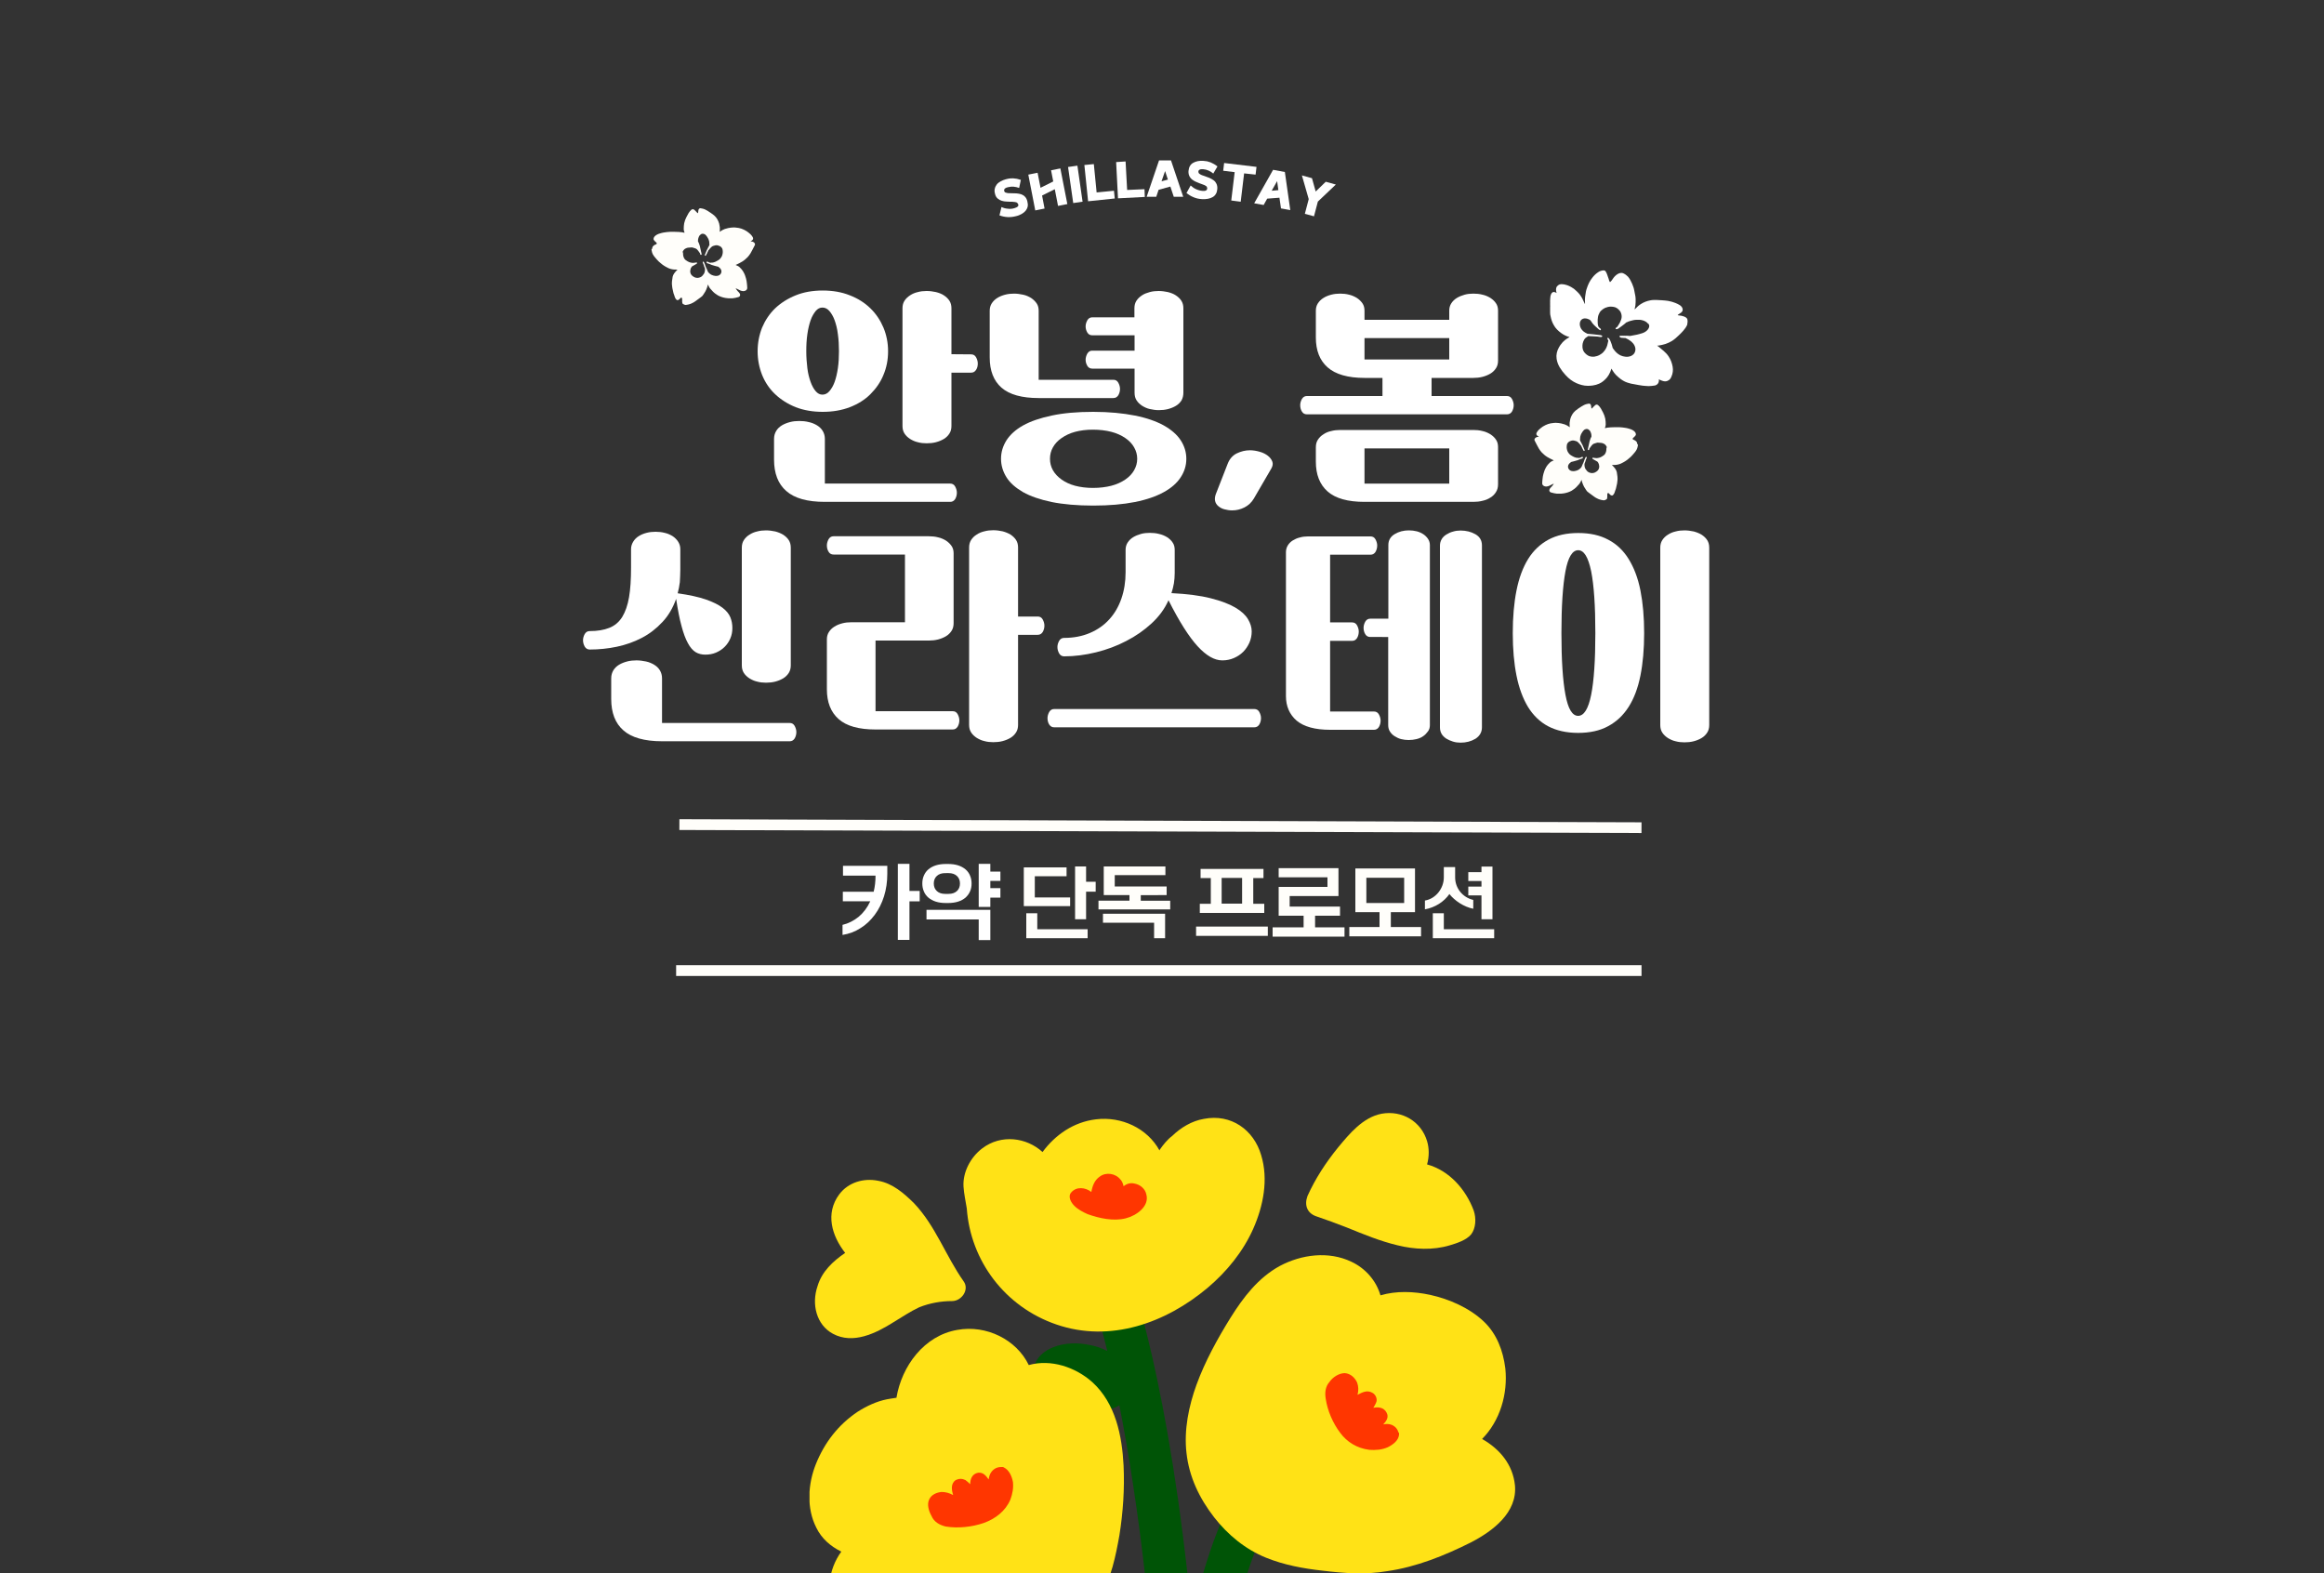 <?xml version="1.0" encoding="UTF-8" standalone="no"?><svg xmlns="http://www.w3.org/2000/svg" xmlns:xlink="http://www.w3.org/1999/xlink" height="1015.5px" id="레이어_1" style="" version="1.1" viewBox="0 0 1500 1015.5" width="1500px" x="0px" xml:space="preserve" y="0px">
<rect x="0" y="0" width="1500" height="1015.5" fill="#333333" stroke="none"/>
<style type="text/css">
	.st0{clip-path:url(#SVGID_00000161618439087944133360000008537220581201205120_);fill:#005406;}
	.st1{clip-path:url(#SVGID_00000080198864672843315790000003361887746887965622_);fill:#005406;}
	.st2{clip-path:url(#SVGID_00000052784957813187607100000016252689165071424386_);fill:#FFE216;}
	.st3{clip-path:url(#SVGID_00000106117739558514675390000000008277873513910186_);fill:#FFE216;}
	.st4{clip-path:url(#SVGID_00000140015445682511027930000001892268425788503728_);fill:#FFE216;}
	.st5{clip-path:url(#SVGID_00000056385125831152110980000005662647898650968480_);fill:#FFE216;}
	.st6{clip-path:url(#SVGID_00000003092401344128898390000009285000185662761650_);fill:#FFE216;}
	.st7{clip-path:url(#SVGID_00000060716778856021694460000010734478001930970033_);fill:#FFE216;}
	.st8{clip-path:url(#SVGID_00000021841532130021050300000004185760814584495529_);fill:#FFE216;}
	.st9{clip-path:url(#SVGID_00000102509484979010781560000011494342456795338403_);fill:#FFE216;}
	.st10{clip-path:url(#SVGID_00000060031954175531652970000016454243302997225887_);fill:#FFE216;}
	.st11{clip-path:url(#SVGID_00000152945334420866374610000000643365253138398868_);fill:#FFFFFF;}
	.st12{clip-path:url(#SVGID_00000161615768919621767000000010788447761994663060_);fill:#FF3600;}
	.st13{clip-path:url(#SVGID_00000181054114165688108910000003934899731063382924_);fill:#FF3600;}
	.st14{clip-path:url(#SVGID_00000039824313946421179850000015828015997732628925_);fill:#FF3600;}
	.st15{clip-path:url(#SVGID_00000036215500839314022500000015885671207792422049_);fill:#FF3600;}
	.st16{clip-path:url(#SVGID_00000165956107873459090780000007679364153496832409_);fill:#FF3600;}
	.st17{clip-path:url(#SVGID_00000045594350261789295060000001197261507260992177_);fill:#FF3600;}
	.st18{clip-path:url(#SVGID_00000120535618430601778290000012211404269442548412_);fill:#FF3600;}
	.st19{clip-path:url(#SVGID_00000179636780325719886540000008459846402120946333_);fill:#FF3600;}
	.st20{clip-path:url(#SVGID_00000143614842828536111200000003297065666884883636_);fill:#FF3600;}
	.st21{clip-path:url(#SVGID_00000086669808428517029550000015756505860806705809_);fill:#FF3600;}
	.st22{clip-path:url(#SVGID_00000029739876606370696310000001991290107162341508_);fill:#FF3600;}
	.st23{clip-path:url(#SVGID_00000176743230642660265010000008410868352841890230_);fill:#FF3600;}
	.st24{clip-path:url(#SVGID_00000167366911044028423560000006995732247894047887_);fill:#FF3600;}
	.st25{clip-path:url(#SVGID_00000019655298906255140770000015301015060003242126_);fill:#FF3600;}
	.st26{fill-rule:evenodd;clip-rule:evenodd;fill:#FFFEFA;}
	.st27{fill:none;}
	.st28{fill-rule:evenodd;clip-rule:evenodd;fill:#FFFFFF;}
	.st29{fill:#FFFFFF;}
	.st30{fill:#FFFEFA;}
	.st31{clip-path:url(#SVGID_00000109744581607205194800000013003901509821570999_);fill:none;stroke:#FFFEFA;stroke-width:6.972;}
	.st32{clip-path:url(#SVGID_00000036941638306126229650000013670403572666449292_);fill:none;stroke:#FFFEFA;stroke-width:6.972;}
</style>
<g>
	<g>
		<g>
			<defs>
				<rect height="760.5" id="SVGID_1_" width="478.1" x="522.5" y="718.7"/>
			</defs>
			<clipPath id="SVGID_00000179608440093722103970000007260747163623343236_">
				<use style="overflow:visible;" xlink:href="#SVGID_1_"/>
			</clipPath>
			<path d="M788.4,1088.9     c1.7-11.4,3.8-22.1,5.8-31.8c4.4,3.3,10.3,6,17.1,7.7c5.1,1,10.3,1.3,14.7,1c-5.5,1.7-10.6,3.7-16.1,6.4     C802.1,1076.5,794.9,1082.2,788.4,1088.9z M811,1109c-1.7,0.3-3.4,1-5.5,1.7c5.1-6.4,10.9-11.4,17.8-15     c36.9-19.7,87.5,9.7,87.8,10l14.4-22.7c-2.1-1.3-45.8-26.8-89.9-19.1c6.5-2.7,10.9-7,12.3-12.7c2.7-11.7-9.2-24.1-27-28.1     c-6.5-1.3-12.6-1.7-18.1-0.3c18.8-63.2,40.7-74.2,41-74.6c-0.3,0.3-0.7,0.3-0.7,0.3l-8.9-25.4c-6.2,2-41.7,18.1-64.9,120.4     c-14.4-150.5-39.3-218.7-41-223.1l-25.6,9.4c0,0.3,5.1,14,12,42.1c-3.4-1.7-6.8-3-10.6-3.7c-17.4-4-33.8,2.3-36.6,13.7     c-2.7,11.4,9.2,24.1,27,28.1c10.6,2.3,21.2,1,28-3c11.6,59.2,24.9,154.2,29,289.3c-0.7,11.7-1,24.1-1,37.1     c-30.8-102-74.5-203-77.2-209l-25.3,10.4c0.3,1,20.2,46.8,42.4,107.4c-21.2-17.1-37.9-19.7-39.6-19.7l-3.4,26.4     c0.7,0,42.4,8,73.8,87c-4.4-3.7-10.6-6.4-17.4-7.7c-17.4-4-33.8,2.3-36.6,13.7c-2.7,11.7,9.2,24.1,27,28.1     c15.4,3.3,30.1-1,35.2-10c4.4,15.4,8.5,30.4,11.6,44.8c4.1,19.7,7.2,41.8,9.6,66.6l27.3-2.7c-0.3-5-1-9.7-1.7-14.4l1.4-0.3     c-0.3-3.7-1-7.4-1.7-11h2.7c1-44.5,1-85.6,0.3-124.1c9.2-66.9,27.7-81.3,38.3-83.9c25.3-6.4,64.9,34.4,84.1,61.2l22.6-15.4     C917.9,1172.5,862.6,1096.3,811,1109z" style="clip-path:url(#SVGID_00000179608440093722103970000007260747163623343236_);fill:#005406;"/>
		</g>
	</g>
	<g>
		<g>
			<defs>
				<rect height="760.5" id="SVGID_00000031894186882842992440000009606781997701472914_" width="478.1" x="522.5" y="718.7"/>
			</defs>
			<clipPath id="SVGID_00000047740884286088223000000015980017322855232920_">
				<use style="overflow:visible;" xlink:href="#SVGID_00000031894186882842992440000009606781997701472914_"/>
			</clipPath>
			<path d="M810,1225.4     c-13.3,11.7-17.8,28.4-9.6,37.1s25.6,6.4,39-5.4c13.3-11.7,17.8-28.4,9.6-37.1C841.1,1211.3,823.6,1213.7,810,1225.4z" style="clip-path:url(#SVGID_00000047740884286088223000000015980017322855232920_);fill:#005406;"/>
		</g>
	</g>
	<g>
		<g>
			<defs>
				<rect height="760.5" id="SVGID_00000003822695693108808410000009542232385044124548_" width="478.1" x="522.5" y="718.7"/>
			</defs>
			<clipPath id="SVGID_00000084530805810517363310000013278359688495592891_">
				<use style="overflow:visible;" xlink:href="#SVGID_00000003822695693108808410000009542232385044124548_"/>
			</clipPath>
			<path d="M794.2,850.5     c-8.5,13.7-16.4,28.1-21.9,43.1c-5.1,14-8.2,29.4-6.5,44.1c1.7,15.4,8.2,29.1,17.8,41.5c8.9,11.4,20.2,20.7,33.5,26.1     c11.6,4.7,23.9,7,36.6,8.4c14,1.7,27.7,2.7,41.7,0.3c18.8-2.7,36.9-10,53.7-18.4c14.4-7.4,30.4-19.4,28.7-37.1     c-1.4-13.4-9.9-23.4-21.2-29.8c11.6-11.7,16.7-29.1,15-45.5c-1.4-11.4-5.5-22.4-14-30.4c-9.2-8.7-22.2-14.4-34.5-17.1     c-10.6-2.3-21.9-2.7-32.1,0.3c-2.7-9.4-9.6-17.4-18.8-21.7c-14.7-7-32.1-4.7-46.1,2.7C812,824.7,802.4,837.4,794.2,850.5z" style="clip-path:url(#SVGID_00000084530805810517363310000013278359688495592891_);fill:#FFE216;"/>
		</g>
	</g>
	<g>
		<g>
			<defs>
				<rect height="760.5" id="SVGID_00000176019327592721708650000004893902116698942377_" width="478.1" x="522.5" y="718.7"/>
			</defs>
			<clipPath id="SVGID_00000172434513074875446760000004503993003463292813_">
				<use style="overflow:visible;" xlink:href="#SVGID_00000176019327592721708650000004893902116698942377_"/>
			</clipPath>
			<path d="M722.5,990.9     c2.4-15,3.4-30.1,2.7-45.1c-1-19.1-5.1-40.1-20.2-53.8c-10.9-9.7-26.7-15-41-11c-7.9-16.4-27.3-26.1-46.1-22.7     c-21.5,3.7-35.9,23.4-39.3,43.8c-2.4,0.3-4.4,0.7-6.2,1c-6.5,1.3-13,4.3-18.8,8c-12.6,8.4-21.5,20.1-27,33.8     c-5.1,12.7-6.2,28.4,0.3,41.1c3.4,7,9.2,12,16.1,15.4c-4.1,5.7-6.8,12.4-7.5,19.7c-1,10.4,3.1,20.1,9.6,28.1     c13.3,16.1,35.9,22.7,56,25.8c20.8,3,42.4,2.7,62.2-4.7c19.5-7,36.6-22.4,46.8-39.8C717.3,1018.3,720.1,1004.3,722.5,990.9z" style="clip-path:url(#SVGID_00000172434513074875446760000004503993003463292813_);fill:#FFE216;"/>
		</g>
	</g>
	<g>
		<g>
			<defs>
				<rect height="760.5" id="SVGID_00000072274735764438680890000004810847352733657259_" width="478.1" x="522.5" y="718.7"/>
			</defs>
			<clipPath id="SVGID_00000143587735383919326970000012797226420706626995_">
				<use style="overflow:visible;" xlink:href="#SVGID_00000072274735764438680890000004810847352733657259_"/>
			</clipPath>
			<path d="M681.8,854.8     c34.9,12,70.7-1,97.7-23.7c12.3-10.4,22.9-23.4,29.4-38.1c6.5-14.7,9.9-31.8,5.1-47.5c-4.8-16.4-19.5-26.8-36.9-23.4     c-7.9,1.3-15,5.7-20.5,11c-3.1,2.3-5.8,5.7-7.9,8.7c0,0-0.3,0.3-0.3,0.7c-7.9-14.4-24.6-22.1-41-20.1     c-14.4,1.7-26.3,10-34.5,21.1c-10.3-9.4-26.7-11.7-39-2.3c-7.5,5.7-12.6,15.4-12,24.7c0.3,4.7,1.4,9.4,2.1,14     C626.4,813.7,648.6,843.4,681.8,854.8z" style="clip-path:url(#SVGID_00000143587735383919326970000012797226420706626995_);fill:#FFE216;"/>
		</g>
	</g>
	<g>
		<g>
			<defs>
				<rect height="760.5" id="SVGID_00000012454690682881252790000008196851862930857639_" width="478.1" x="522.5" y="718.7"/>
			</defs>
			<clipPath id="SVGID_00000013188785820997843250000016963046798637250460_">
				<use style="overflow:visible;" xlink:href="#SVGID_00000012454690682881252790000008196851862930857639_"/>
			</clipPath>
			<path d="M877.6,1114.7     c-2.7-12.4-12.3-21.7-23.9-25.4c3.1-11.4,0.7-24.4-6.8-33.8c-0.3-0.3-0.7-1-1.4-1.3c-7.9-8.4-18.1-13.4-30.1-13.4     c-2.4,0-5.5,0-8.5,0.7c-4.8-9.4-14-16.7-24.3-18.7c-17.1-3.7-33.8,4.3-46.1,15c-23.9,20.7-34.5,54.5-30.8,85.3     c4.4,35.4,26.7,67.6,63.2,76.9c34.5,9,71.1-5.4,93-32.4C873.2,1153.1,882.1,1133.7,877.6,1114.7z" style="clip-path:url(#SVGID_00000013188785820997843250000016963046798637250460_);fill:#FFE216;"/>
		</g>
	</g>
	<g>
		<g>
			<defs>
				<rect height="760.5" id="SVGID_00000091695294249011729800000009904477875530119311_" width="478.1" x="522.5" y="718.7"/>
			</defs>
			<clipPath id="SVGID_00000093151737102265107870000016908264786009196709_">
				<use style="overflow:visible;" xlink:href="#SVGID_00000091695294249011729800000009904477875530119311_"/>
			</clipPath>
			<path d="M950.4,1020.7     c-19.5,2-40,10.7-53.3,24.4s-20.2,33.1-14.4,51.5c6.8,21.4,28,29.4,48.5,34.4c11.6,3,22.6,3.7,33.8-1.7     c10.6-5.4,20.2-12.4,25.6-22.7c0.3-0.7,0.7-1,1-1.7c3.1-8,2.7-17.4-1.7-24.7c4.8-5.4,7.5-12.7,6.8-20.1     c-0.7-8-6.2-15.4-13.3-19.4c-0.3-5-3.1-10-6.2-13.4C970.2,1019.3,960,1019.7,950.4,1020.7z" style="clip-path:url(#SVGID_00000093151737102265107870000016908264786009196709_);fill:#FFE216;"/>
		</g>
	</g>
	<g>
		<g>
			<defs>
				<rect height="760.5" id="SVGID_00000072985283151047975250000004454288251912918686_" width="478.1" x="522.5" y="718.7"/>
			</defs>
			<clipPath id="SVGID_00000018199661701197293250000001690344522401761417_">
				<use style="overflow:visible;" xlink:href="#SVGID_00000072985283151047975250000004454288251912918686_"/>
			</clipPath>
			<path d="M643.5,1103     c-21.5-13.4-48.5-12.4-71.1-2.7c-18.5,8-42,23.7-37.6,46.2c1.4,7.7,6.5,14,13,18.1c-5.8,7.7-8.9,16.7-4.8,26.4     c4.8,11,15.7,15.7,27,17.1c-0.3,1.3-0.3,3,0,4.3c0.7,7.4,4.1,14.4,10.3,18.7c14,10.7,33.8,5.7,48.2-1.7     c30.4-15.4,49.2-49.5,43.7-82.9C669.5,1129,658.9,1113,643.5,1103z" style="clip-path:url(#SVGID_00000018199661701197293250000001690344522401761417_);fill:#FFE216;"/>
		</g>
	</g>
	<g>
		<g>
			<defs>
				<rect height="760.5" id="SVGID_00000027566927356079505150000010950183853577639318_" width="478.1" x="522.5" y="718.7"/>
			</defs>
			<clipPath id="SVGID_00000020381784248822575580000013382318533601045153_">
				<use style="overflow:visible;" xlink:href="#SVGID_00000027566927356079505150000010950183853577639318_"/>
			</clipPath>
			<path d="M999.6,1217.3     c-4.4-29.1-23.6-56.9-54-64.2c-32.5-7-62.5,12-74.5,41.1c-6.2,14.7-6.8,31.4-3.4,46.8c3.4,13.7,10.9,29.4,24.6,35.8     c7.5,3.3,16.1,3.3,23.6-0.7c2.4-1.3,4.4-3,6.5-5.4c9.6,7,20.8,11.4,32.5,5.4c7.9-4,11.3-11,12.6-18.7c8.5,2,17.8,0,24.3-6     C1001.7,1242.8,1001.3,1229.4,999.6,1217.3z" style="clip-path:url(#SVGID_00000020381784248822575580000013382318533601045153_);fill:#FFE216;"/>
		</g>
	</g>
	<g>
		<g>
			<defs>
				<rect height="760.5" id="SVGID_00000160180553512146391840000017299873657537400730_" width="478.1" x="522.5" y="718.7"/>
			</defs>
			<clipPath id="SVGID_00000111168311405362142910000007665697225249232050_">
				<use style="overflow:visible;" xlink:href="#SVGID_00000160180553512146391840000017299873657537400730_"/>
			</clipPath>
			<path d="M537.6,860.8     c13,7,27.7-0.3,39-7.4c5.5-3.3,10.9-7,16.7-9.7c6.8-2.7,14-4,21.2-4c6.2,0,11.3-7.4,7.5-12.7c-11.6-16.4-18.1-35.8-32.1-50.5     c-6.5-6.4-13.7-12.7-22.9-14.4c-9.6-2-19.5,1-25.3,8.7c-9.2,12.4-4.8,26.8,3.8,37.8c-7.9,5.4-15,12-17.8,21.4     C523.6,841.8,527,855.1,537.6,860.8z" style="clip-path:url(#SVGID_00000111168311405362142910000007665697225249232050_);fill:#FFE216;"/>
		</g>
	</g>
	<g>
		<g>
			<defs>
				<rect height="760.5" id="SVGID_00000048485242811524802770000008526332073825548682_" width="478.1" x="522.5" y="718.7"/>
			</defs>
			<clipPath id="SVGID_00000179604738920778261290000000511998966841258889_">
				<use style="overflow:visible;" xlink:href="#SVGID_00000048485242811524802770000008526332073825548682_"/>
			</clipPath>
			<path d="M849.3,784.9     c6.8,2.3,13.3,4.7,20.2,7.4c10.6,4.3,21.2,8.7,32.5,11.4c10.9,2.7,22.9,3.3,33.8,0c4.4-1.3,10.6-3.3,13.7-7     c3.1-4,3.4-10.4,1.7-15.4c-5.1-13.7-15.7-25.8-30.1-29.8c1.4-5,1.4-10.4,0-15c-3.8-12.7-16.1-20.1-29.4-17.7     c-12,2.3-20.8,13-28,21.7c-7.9,9.7-14.7,20.1-19.8,31.4C841.7,777.9,843.8,782.9,849.3,784.9z" style="clip-path:url(#SVGID_00000179604738920778261290000000511998966841258889_);fill:#FFE216;"/>
		</g>
	</g>
	<g>
		<g>
			<defs>
				<rect height="760.5" id="SVGID_00000013153391286657063950000006463135551928483496_" width="478.1" x="522.5" y="718.7"/>
			</defs>
			<clipPath id="SVGID_00000066506531363665433420000006999714781537599377_">
				<use style="overflow:visible;" xlink:href="#SVGID_00000013153391286657063950000006463135551928483496_"/>
			</clipPath>
			<path d="M916.9,1376.2     c0-32.4-17.4-61.9-45.8-82.9c-3.1-2.3-6.5-3.3-10.3-3.3h-97.1H667c-3.8,0-7.2,1.3-10.3,3.3c-28.4,21.1-45.8,50.5-45.8,82.9     c0,42.5,30.1,66.6,74.8,77.6l-4.8,15.7c-1.4,4.7,2.4,9.4,7.5,9.4h74.8H838c5.1,0,8.9-4.7,7.5-9.4l-4.8-15.7     C886.8,1442.7,916.9,1418.7,916.9,1376.2z" style="clip-path:url(#SVGID_00000066506531363665433420000006999714781537599377_);fill:#FFFFFF;"/>
		</g>
	</g>
	<g>
		<g>
			<defs>
				<rect height="760.5" id="SVGID_00000120527109365538727150000016565601179948139183_" width="478.1" x="522.5" y="718.7"/>
			</defs>
			<clipPath id="SVGID_00000179629728141770518390000014260420449577380262_">
				<use style="overflow:visible;" xlink:href="#SVGID_00000120527109365538727150000016565601179948139183_"/>
			</clipPath>
			<path d="M610.4,985.2     c7.9,1.3,17.1,0.3,24.6-2.3c7.5-2.7,14-7.7,17.1-15c1.4-3.7,2.1-7.4,1.7-11.4c-0.7-3.7-2.4-7.7-5.8-9.4c-0.3,0-0.3-0.3-0.7-0.3     s-0.7,0-1,0c-2.7,0-4.8,1-6.5,3.3c-1,1.3-1.4,3-1.7,4.7c-1.7-2.3-3.4-4.7-6.8-4.3c-3.8,0.7-5.1,4-5.1,7.4c-1-1-2.1-2-3.1-2.7     c-2.1-1-4.1-1-6.2,0c-3.4,2.3-2.7,6.4-1.7,9.7c-2.4-1.3-4.8-2-7.5-2c-3.1,0.3-6.5,1.7-7.9,4.7c-1.7,3.3-0.3,7.7,1.4,10.7     C602.8,982.2,606.3,984.2,610.4,985.2z" style="clip-path:url(#SVGID_00000179629728141770518390000014260420449577380262_);fill:#FF3600;"/>
		</g>
	</g>
	<g>
		<g>
			<defs>
				<rect height="760.5" id="SVGID_00000092458506872197646090000012180282980474257815_" width="478.1" x="522.5" y="718.7"/>
			</defs>
			<clipPath id="SVGID_00000087387762610980675270000014587498899756359588_">
				<use style="overflow:visible;" xlink:href="#SVGID_00000092458506872197646090000012180282980474257815_"/>
			</clipPath>
			<path d="M959.3,1211.6     c-1.7-3.3-4.4-5.7-8.2-6.7c-4.1-1-8.2-1-12.3-1c-4.4,0-8.9,0.7-13,2c-7.5,2.3-14.4,7-17.8,14c-1.7,3.7-2.7,7.7-2.1,11.7     c0.3,3.7,2.1,7.7,5.5,9.4c0.3,0,0.3,0.3,0.7,0.3c0.3,0,0.7,0,1,0c2.7,0.3,4.8-1,6.5-3c1-1.3,1.7-3,1.7-4.7c1.7,2.7,3.4,5,6.8,4.3     c3.8-0.7,5.1-3.7,5.5-7c2.7,2.3,5.1,5.4,8.9,3s3.4-6,2.4-9.7c2.1,1.3,4.4,2,6.8,2.3c3.1,0,6.8-1.3,8.5-4     C962,1219,960.7,1215,959.3,1211.6z" style="clip-path:url(#SVGID_00000087387762610980675270000014587498899756359588_);fill:#FF3600;"/>
		</g>
	</g>
	<g>
		<g>
			<defs>
				<rect height="760.5" id="SVGID_00000000909045638124802280000006863188542401852288_" width="478.1" x="522.5" y="718.7"/>
			</defs>
			<clipPath id="SVGID_00000143615029524501893890000006768208027872953765_">
				<use style="overflow:visible;" xlink:href="#SVGID_00000000909045638124802280000006863188542401852288_"/>
			</clipPath>
			<path d="M865,924.7     c4.4,6,10.9,10,18.8,11c4.1,0.3,8.2,0,12-1.7c3.4-1.7,6.8-4.3,7.2-8c0-0.3,0-0.3,0-0.7c0-0.3,0-0.7-0.3-0.7c-0.7-2.3-2.1-4-4.4-5     c-1.7-0.7-3.8-0.7-5.5-0.3c2.1-2.3,3.8-4.7,2.1-7.7c-1.7-3.3-5.5-3.7-8.5-3c0.7-1.3,1.7-2.7,2.1-4.3c0.3-2-0.7-4.3-2.7-5.4     c-3.4-2-6.5-0.3-9.6,1.3c0.7-2.7,0.7-5.4-0.3-8c-1.4-3-4.1-5.7-7.9-6c-3.8,0-7.9,2.7-9.9,5.7c-2.7,3-3.1,7-2.4,11     C856.8,910.3,860.2,918.4,865,924.7z" style="clip-path:url(#SVGID_00000143615029524501893890000006768208027872953765_);fill:#FF3600;"/>
		</g>
	</g>
	<g>
		<g>
			<defs>
				<rect height="760.5" id="SVGID_00000039825083139957917660000014100304852507250346_" width="478.1" x="522.5" y="718.7"/>
			</defs>
			<clipPath id="SVGID_00000043448070222667761130000014923267902123053501_">
				<use style="overflow:visible;" xlink:href="#SVGID_00000039825083139957917660000014100304852507250346_"/>
			</clipPath>
			<path d="M788.4,1129     c5.5,4,15.4,6.7,20.5,0.7c2.4-2.7,2.7-7,1-10c-1-2.3-3.1-4-5.5-4.7c1-1,1.7-2.3,2.4-3.7c1.4-5-1.4-10.4-6.8-12     c-3.8-1-7.5,0-11.3,1.7c0-4.7-3.1-9.7-7.9-10c-3.8-0.3-5.5,4-6.2,7c-0.7,3.7-0.3,7,1,10.4C777.8,1116,781.9,1124,788.4,1129z" style="clip-path:url(#SVGID_00000043448070222667761130000014923267902123053501_);fill:#FF3600;"/>
		</g>
	</g>
	<g>
		<g>
			<defs>
				<rect height="760.5" id="SVGID_00000150092495483423400180000012576133515350593962_" width="478.1" x="522.5" y="718.7"/>
			</defs>
			<clipPath id="SVGID_00000103949145643964289770000016672605060548305049_">
				<use style="overflow:visible;" xlink:href="#SVGID_00000150092495483423400180000012576133515350593962_"/>
			</clipPath>
			<path d="M702,783.6     c7.5,2.7,16.7,4.7,24.6,2.7c6.8-1.7,15.4-7.7,13.3-15.4c-0.7-3.7-4.1-6.4-7.5-7c-2.7-0.7-5.1,0-7.2,1.7c-0.3-1.3-0.7-2.7-1.7-4     c0,0,0,0-0.3-0.3c-3.1-4-9.2-5-13.3-2c-3.4,2.3-4.8,6-5.5,10c-3.8-3-9.6-3.7-13,0.3c-2.4,2.7,0,6.7,2.1,8.7     C695.8,780.6,698.9,782.2,702,783.6z" style="clip-path:url(#SVGID_00000103949145643964289770000016672605060548305049_);fill:#FF3600;"/>
		</g>
	</g>
	<g>
		<g>
			<defs>
				<rect height="760.5" id="SVGID_00000150075179548077356950000009671462091092910466_" width="478.1" x="522.5" y="718.7"/>
			</defs>
			<clipPath id="SVGID_00000018207050697915188690000006599999041569259940_">
				<use style="overflow:visible;" xlink:href="#SVGID_00000150075179548077356950000009671462091092910466_"/>
			</clipPath>
			<path d="M617.2,1178.5     c2.4,1.7,6.2,3.3,8.9,1.3s2.4-7,1.7-9.7c-0.7-3.7-2.7-6.7-5.1-9.4c-4.8-6-10.9-11.7-18.5-14c-6.5-2-16.4-1.3-19.1,6     c-1,3.3-0.3,7,2.1,9.7c1.7,2,4.4,2.7,6.8,2.7c-0.7,1.3-1,2.7-1,4c0.3,4.7,4.1,9,8.9,9.4c4.4,0.3,8.2-2.3,11.3-5     C614.5,1175.5,615.8,1177.2,617.2,1178.5z" style="clip-path:url(#SVGID_00000018207050697915188690000006599999041569259940_);fill:#FF3600;"/>
		</g>
	</g>
	<g>
		<g>
			<defs>
				<rect height="760.5" id="SVGID_00000097473974613003960990000013831178715547561134_" width="478.1" x="522.5" y="718.7"/>
			</defs>
			<clipPath id="SVGID_00000027577457030808166160000005432240708140047754_">
				<use style="overflow:visible;" xlink:href="#SVGID_00000097473974613003960990000013831178715547561134_"/>
			</clipPath>
			<path d="M613.1,1394.6h301.4     c0.7-3.3,1.4-7,1.7-10.7H611.4C611.7,1387.6,612.4,1390.9,613.1,1394.6z" style="clip-path:url(#SVGID_00000027577457030808166160000005432240708140047754_);fill:#FF3600;"/>
		</g>
	</g>
	<g>
		<g>
			<defs>
				<rect height="760.5" id="SVGID_00000019647650284243801380000004301561269943541131_" width="478.1" x="522.5" y="718.7"/>
			</defs>
			<clipPath id="SVGID_00000091725310854504293330000014941823421258927521_">
				<use style="overflow:visible;" xlink:href="#SVGID_00000019647650284243801380000004301561269943541131_"/>
			</clipPath>
			<path d="M615.8,1347.8h296.3     c-1.4-3.7-2.7-7-4.1-10.7H619.9C618.2,1340.7,616.9,1344.1,615.8,1347.8z" style="clip-path:url(#SVGID_00000091725310854504293330000014941823421258927521_);fill:#FF3600;"/>
		</g>
	</g>
	<g>
		<g>
			<defs>
				<rect height="760.5" id="SVGID_00000165209617176322631310000013506928894954925454_" width="478.1" x="522.5" y="718.7"/>
			</defs>
			<clipPath id="SVGID_00000145047262643572614990000016075006716052924300_">
				<use style="overflow:visible;" xlink:href="#SVGID_00000165209617176322631310000013506928894954925454_"/>
			</clipPath>
			<path d="M624,1417.7h280.2     c2.4-3.3,4.4-7,6.2-10.7H617.5C619.2,1411,621.6,1414.3,624,1417.7z" style="clip-path:url(#SVGID_00000145047262643572614990000016075006716052924300_);fill:#FF3600;"/>
		</g>
	</g>
	<g>
		<g>
			<defs>
				<rect height="760.5" id="SVGID_00000010992693700210588820000006279217300055231915_" width="478.1" x="522.5" y="718.7"/>
			</defs>
			<clipPath id="SVGID_00000106834711272606051950000013554408050737387139_">
				<use style="overflow:visible;" xlink:href="#SVGID_00000010992693700210588820000006279217300055231915_"/>
			</clipPath>
			<path d="M841.7,1453.8     C842.1,1453.8,842.1,1453.8,841.7,1453.8H685.9l-4.8,15.7c-1.4,4.7,2.4,9.4,7.5,9.4h74.8h74.8c5.1,0,8.9-4.7,7.5-9.4     L841.7,1453.8z" style="clip-path:url(#SVGID_00000106834711272606051950000013554408050737387139_);fill:#FF3600;"/>
		</g>
	</g>
	<g>
		<g>
			<defs>
				<rect height="760.5" id="SVGID_00000018230466525566263810000000693559117211931324_" width="478.1" x="522.5" y="718.7"/>
			</defs>
			<clipPath id="SVGID_00000056403215584869159810000008927310059953740215_">
				<use style="overflow:visible;" xlink:href="#SVGID_00000018230466525566263810000000693559117211931324_"/>
			</clipPath>
			<path d="M651.7,1441.1h224.2     c5.8-3,11.3-6.7,16.1-10.7H636C640.8,1434.4,645.9,1438.1,651.7,1441.1z" style="clip-path:url(#SVGID_00000056403215584869159810000008927310059953740215_);fill:#FF3600;"/>
		</g>
	</g>
	<g>
		<g>
			<defs>
				<rect height="760.5" id="SVGID_00000084515615685814710300000007992416801822478225_" width="478.1" x="522.5" y="718.7"/>
			</defs>
			<clipPath id="SVGID_00000060731803304967040510000001886396919912572334_">
				<use style="overflow:visible;" xlink:href="#SVGID_00000084515615685814710300000007992416801822478225_"/>
			</clipPath>
			<path d="M612.4,1360.5     c-0.7,3.3-1,7-1.4,10.7h305.5c-0.3-3.7-0.7-7-1.4-10.7H612.4z" style="clip-path:url(#SVGID_00000060731803304967040510000001886396919912572334_);fill:#FF3600;"/>
		</g>
	</g>
	<g>
		<g>
			<defs>
				<rect height="760.5" id="SVGID_00000151538640768783457920000004541292758049046160_" width="478.1" x="522.5" y="718.7"/>
			</defs>
			<clipPath id="SVGID_00000124863018326277605140000009675682647141446554_">
				<use style="overflow:visible;" xlink:href="#SVGID_00000151538640768783457920000004541292758049046160_"/>
			</clipPath>
			<path d="M635,1313.7     c-2.7,3.3-5.5,7-7.9,10.7h273.8c-2.4-3.7-5.1-7.4-7.9-10.7H635z" style="clip-path:url(#SVGID_00000124863018326277605140000009675682647141446554_);fill:#FF3600;"/>
		</g>
	</g>
	<g>
		<g>
			<defs>
				<rect height="760.5" id="SVGID_00000113325324953951896820000008224565372401439389_" width="478.1" x="522.5" y="718.7"/>
			</defs>
			<clipPath id="SVGID_00000116932197617857506380000014584597565242722235_">
				<use style="overflow:visible;" xlink:href="#SVGID_00000113325324953951896820000008224565372401439389_"/>
			</clipPath>
			<path d="M880.7,1300.9     c-3.1-2.7-6.2-5.4-9.6-7.7c-3.1-2.3-6.5-3.3-10.3-3.3h-97.1H667c-3.8,0-7.2,1.3-10.3,3.3c-3.4,2.3-6.5,5-9.6,7.7H880.7z" style="clip-path:url(#SVGID_00000116932197617857506380000014584597565242722235_);fill:#FF3600;"/>
		</g>
	</g>
</g>
<path class="st26" d="M1025.8,289.4l-0.1,0.1l0,0C1025.7,289.5,1025.8,289.5,1025.8,289.4z M1028.8,295.6L1028.8,295.6L1028.8,295.6  L1028.8,295.6z M1036.8,290.1c0,0.5-0.1,1-0.2,1.4c-0.2,0.6-0.4,1.2-0.8,1.7c-0.2,0.3-0.6,0.6-0.9,0.8c-0.7,0.5-1.3,0.9-2.1,1.2  c-0.5,0.2-1,0.3-1.6,0.4c-0.5,0.1-1,0.1-1.5,0c-0.3,0-0.7-0.1-1-0.1l0,0l0,0l0,0l0,0l0,0l0,0l0,0l0,0l0,0l0,0l0,0l0,0l0,0l0,0l0,0  l0,0l0,0l0,0l0,0l0,0l0,0l0,0l0,0l0,0l0,0l0,0l0,0l0,0l0,0l0,0l0,0l0,0l0,0l0,0l0,0l0,0l0,0l0,0l0,0l0,0l0,0l0,0l0,0l0,0l0,0l0,0  l0,0l0,0l0,0l0,0l0,0c-0.1-0.1-0.2-0.1-0.3-0.1c-0.3-0.1-0.5,0-0.6,0.2s0,0.4,0.2,0.6c0.9,0.5,1.8,1.1,2.8,1.6  c0.1,0,0.1,0.1,0.2,0.1c0,0.1,0,0.1,0.1,0.1c0.1,0.2,0.2,0.4,0.4,0.6l0.1,0.1c0.4,0.7,0.5,1.4,0.6,2.2c0,0.4,0,0.7-0.1,1.1  c-0.1,0.6-0.4,1.2-0.9,1.7s-1.1,0.9-1.7,1.2c-0.5,0.2-1,0.4-1.5,0.4c-0.6,0.1-1.2,0-1.8-0.2c-0.5-0.1-1-0.4-1.4-0.7  c-0.4-0.3-0.6-0.6-0.9-1c-0.2-0.2-0.3-0.3-0.4-0.5c-0.3-0.4-0.5-0.8-0.6-1.3c-0.1-0.4-0.2-0.8-0.2-1.2c0-0.3-0.1-0.6,0-0.9  c0,0,0-0.1,0-0.2l0,0c0.2-0.4,0.3-0.9,0.5-1.3c0.2-0.7,0.4-1.4,0.7-2c0.1-0.2,0.2-0.3,0.2-0.5c0.1-0.3,0.1-0.5-0.1-0.6  c-0.2-0.1-0.4,0-0.6,0.2c-0.2,0.4-0.4,0.8-0.6,1.3c-0.3,0.9-0.6,1.8-1,2.7c0,0,0,0.1-0.1,0.1l0,0l0,0c-0.1,0-0.1,0.1-0.1,0.2  c-0.2,0.6-0.5,1.1-0.7,1.7c-0.3,0.7-0.9,1.2-1.5,1.7c-0.4,0.4-1,0.6-1.5,0.8c-0.3,0.1-0.6,0.2-0.9,0.3c-0.2,0.1-0.5,0-0.7,0.1  s-0.5,0.1-0.7,0.1c-0.4,0-0.7-0.1-1.1-0.1c-0.8-0.2-1.4-0.5-1.9-1.2c-0.1-0.1-0.2-0.3-0.3-0.5c-0.4-0.9-0.3-1.8,0.2-2.6  c0.3-0.5,0.7-0.9,1.2-1.2c0.1-0.1,0.2-0.1,0.2-0.3c1.5-0.4,3-0.7,4.4-1.2c0.5-0.2,1-0.4,1.4-0.6c0.5-0.2,1-0.3,1.5-0.5  c0.3-0.1,0.5-0.3,0.5-0.6c0-0.2,0-0.3-0.2-0.4s-0.3-0.1-0.5,0c-0.4,0.3-0.9,0.4-1.4,0.6c-0.2,0.1-0.3,0.1-0.5,0.1  c-0.2-0.1-0.3-0.1-0.5-0.1c-0.5,0-1.1,0-1.6-0.2c-0.6-0.2-1.3-0.4-1.9-0.8c-0.4-0.2-0.8-0.4-1.2-0.7c-0.9-0.6-1.5-1.3-2-2.2  c-0.3-0.6-0.5-1.3-0.6-1.9c-0.1-0.4-0.1-0.9-0.1-1.3c0-0.5,0.1-1.1,0.2-1.6c0.1-0.2,0.1-0.3,0.2-0.5c0.3-0.6,0.8-1.1,1.4-1.4  c0.8-0.4,1.7-0.7,2.6-0.6c0.2,0,0.4,0,0.6,0.1c0.5,0.2,1,0.2,1.4,0.4c0.4,0.2,0.7,0.4,1,0.7c0.6,0.6,1.2,1.2,1.6,1.8  c0,0.1,0.1,0.1,0.2,0.1c0.2,0.4,0.4,0.8,0.6,1.3c0.3,0.6,0.5,1.2,0.9,1.8c0.1,0.1,0.1,0.3,0.2,0.4c0.2,0.2,0.3,0.2,0.5,0.1  s0.3-0.3,0.2-0.5c-0.1-0.3-0.2-0.5-0.3-0.7c-0.4-0.8-0.6-1.6-1-2.4s-0.8-1.5-1.2-2.3c-0.1-0.3-0.3-0.5-0.4-0.8  c0-0.1-0.1-0.1-0.1-0.2c0-0.5,0.1-1,0.1-1.5c0-0.8,0.3-1.6,0.6-2.4c0.2-0.4,0.4-0.8,0.7-1.2c0.3-0.5,0.7-1,1.1-1.4  c0.4-0.4,0.8-0.6,1.4-0.7c0.3-0.1,0.6-0.1,0.9,0c0.1,0,0.3,0.1,0.4,0.1c0.5,0.3,0.8,0.6,1.2,1c0.4,0.5,0.6,1.2,0.8,1.8  c0.2,0.6,0.2,1.2,0.2,1.8c0,0.1,0,0.2,0,0.2l0,0l0,0c-0.2,0.4-0.4,0.8-0.6,1.2c-0.2,0.6-0.4,1.2-0.6,1.8c-0.1,0.5-0.2,0.9-0.3,1.4  c-0.1,0.6-0.3,1.2-0.4,1.8c-0.1,0.6-0.2,1.1-0.4,1.7c-0.1,0.1-0.1,0.3,0,0.5s0.2,0.3,0.4,0.3c0.2,0,0.3-0.1,0.4-0.3  c0.1-0.2,0.2-0.4,0.2-0.7c0-0.1,0-0.1,0.1-0.2c0.1,0,0.1-0.1,0.1-0.1c0.3-0.5,0.7-1,1-1.4c0.5-0.7,1-1.2,1.8-1.5  c0.5-0.2,1-0.3,1.6-0.5c0.4-0.1,0.8-0.2,1.2-0.1c0.5,0,0.9,0.1,1.4,0.1s1,0.1,1.5,0.3c0.5,0.2,0.9,0.4,1.3,0.7  c0.5,0.4,0.8,0.9,1.1,1.5c0,0.1,0,0.1,0.1,0.2C1036.8,289.2,1036.8,289.7,1036.8,290.1z M1056.8,286.5c-0.1-0.6-0.3-1.2-0.7-1.6  c-0.4-0.4-0.8-0.7-1.3-0.9c-0.3-0.1-0.6-0.2-0.8-0.4c-0.3-0.2-0.3-0.4-0.1-0.7c0-0.1,0.1-0.1,0.1-0.2c0.1-0.1,0.1-0.1,0.2-0.2  c0.2-0.1,0.3-0.2,0.5-0.4c0,0,0,0,0.1-0.1l0,0l0,0c0,0,0,0,0.1-0.1c0.2-0.2,0.5-0.5,0.7-0.8c0.4-0.5,0.3-1.1,0.1-1.6  c-0.4-0.9-1.2-1.5-2.1-2c-0.7-0.4-1.4-0.6-2.1-0.8c-0.7-0.2-1.3-0.4-2-0.5c-1.5-0.3-3-0.4-4.5-0.5c-1.8,0-3.6,0-5.4,0.1  c-0.7,0.1-1.4,0.1-2.1,0.2c-0.5,0.1-1,0.2-1.5,0.3c-0.1,0-0.1,0-0.1-0.1v-0.1c0.3-0.7,0.5-1.4,0.5-2.2c0-1.3-0.1-2.5-0.3-3.7  c-0.3-1.4-0.8-2.8-1.5-4.1c-0.4-0.8-0.9-1.6-1.3-2.4c-0.5-0.8-1.1-1.6-1.8-2.2c-0.4-0.3-0.8-0.5-1.3-0.3c-0.2,0.1-0.3,0.1-0.5,0.2  c-0.1,0.1-0.2,0.2-0.3,0.3c-0.6,0.6-1.2,1.1-1.7,1.7c-0.1,0.1-0.1,0.2-0.2,0.2s-0.1,0.1-0.2,0c-0.2,0-0.2-0.3-0.2-0.4  c-0.1-0.5-0.1-1-0.2-1.5c-0.1-0.7-0.7-1.3-1.4-1.2c-0.5,0.1-1,0.2-1.5,0.3c-1.2,0.3-2.2,0.9-3.2,1.5c-1.4,0.8-2.7,1.8-4,2.8  l-0.1,0.1c-1.6,1.4-2.6,3.2-3.2,5.3c-0.2,0.8-0.3,1.5-0.4,2.3c0,0.6,0,1.3,0,1.9c0,0.3,0.1,0.7,0.1,1c-0.1,0-0.1,0-0.2-0.1  c-1-0.7-2-1.3-3.1-1.7c-0.7-0.2-1.5-0.4-2.2-0.6c-1.1-0.2-2.2-0.4-3.4-0.4c-0.6,0-1.1,0-1.7,0.1c-1.2,0.1-2.4,0.3-3.5,0.7  c-1.1,0.4-2.2,0.9-3.3,1.6c-0.9,0.6-1.6,1.2-2.4,1.9c-0.1,0.1-0.2,0.1-0.2,0.2c-0.5,0.5-1,1.1-1.3,1.7c-0.3,0.5-0.4,1.1-0.1,1.6  c0.2,0.4,0.5,0.6,0.9,0.8c0.2,0.1,0.4,0.2,0.6,0.4c-0.3,0-0.6,0-0.9,0.1c-0.3,0-0.6,0.1-0.9,0.3l0,0h-0.1c-0.2,0.1-0.4,0.3-0.6,0.5  c-0.4,0.5-0.6,1.1-0.2,1.7c0,0.1,0.1,0.1,0.1,0.2c0.4,0.9,1,1.8,1.4,2.7c0.4,0.8,0.8,1.5,1.2,2.2c0.5,0.8,1.1,1.6,1.8,2.4  c1.1,1.1,2.2,2.1,3.5,2.9c1.2,0.7,2.3,1.3,3.6,1.9c0.2,0.1,0.5,0.2,0.7,0.3c-0.2,0.1-0.3,0.1-0.4,0.2c-0.8,0.3-1.6,0.7-2.2,1.3  l-0.1,0.1c0,0-0.1,0-0.1,0.1c-0.8,0.7-1.4,1.5-2,2.4c-0.3,0.5-0.5,1-0.8,1.5c0,0.1,0,0.1-0.1,0.2l0,0c-0.1,0.3-0.3,0.7-0.4,1  c-0.2,0.6-0.4,1.3-0.6,1.9c-0.3,1.1-0.5,2.2-0.6,3.4c-0.1,1-0.2,1.9-0.2,2.9c0,0.2,0.1,0.5,0.2,0.7c0.2,0.4,0.6,0.7,1,0.9  c0.5,0.2,0.9,0.3,1.4,0.3c0.6,0,1.2-0.2,1.8-0.4c0.7-0.3,1.3-0.7,2-1c0.3-0.1,0.6-0.3,0.9-0.4c0,0,0.1-0.1,0.1,0s0,0.1,0,0.1  c-0.2,0.3-0.3,0.6-0.6,0.9c-0.4,0.6-0.9,1.1-1.4,1.6c-0.4,0.4-0.7,0.9-0.8,1.4c-0.1,0.7,0.3,1.4,1,1.6c0.1,0,0.2,0.1,0.4,0.1  c1.1,0.3,2.2,0.6,3.4,0.7h0.1c0.6,0,1.1,0,1.7,0c0.1,0,0.1,0,0.2,0c0.3,0,0.6,0,0.9,0c0.6-0.1,1.2-0.1,1.7-0.2  c1.7-0.3,3.4-0.8,5-1.7c1.3-0.8,2.4-1.6,3.4-2.7c0.3-0.3,0.6-0.7,0.9-1l0.1-0.1c0.1-0.1,0.1-0.1,0.2-0.2c0.2-0.2,0.3-0.4,0.5-0.6  c0.3-0.5,0.7-1,0.9-1.6c0.1-0.3,0.3-0.5,0.4-0.8l0,0c0,0.1,0.1,0.2,0.1,0.3c0,0.1,0,0.1,0,0.2c0.1,0.5,0.2,0.9,0.4,1.4l0,0  c0,0.1,0,0.1,0.1,0.2c0.2,0.7,0.5,1.3,0.8,1.9c0.1,0.2,0.2,0.4,0.3,0.6c0.2,0.4,0.4,0.7,0.7,1.1c0.2,0.3,0.3,0.5,0.5,0.8  c0.4,0.7,0.9,1.2,1.5,1.6c0.6,0.5,1.3,1,1.9,1.4c1.3,0.9,2.5,2,4,2.6c0.4,0.2,0.8,0.4,1.2,0.5c0.7,0.3,1.4,0.4,2.1,0.5  c0.3,0.1,0.6,0.1,1,0.1c0.5-0.1,0.9-0.3,1.4-0.6c0.2-0.1,0.4-0.3,0.5-0.6v-0.1v-0.1l0,0l0,0l0,0l0,0c0,0,0,0,0-0.1  c0.1-0.3,0.1-0.6,0.1-0.8l0,0l0,0c0,0,0,0,0-0.1c0-0.2,0-0.4,0-0.6l0,0l0,0l0,0l0,0c0-0.3,0-0.6,0-0.8l0,0l0,0l0,0  c0-0.2,0.1-0.3,0.1-0.5l0,0c0-0.1,0.1-0.2,0.2-0.3c0.1-0.2,0.2-0.2,0.4-0.1c0.3,0.2,0.6,0.4,0.8,0.7c0.2,0.3,0.5,0.5,0.8,0.7  c0.6,0.3,1.1,0.3,1.5-0.2c0.4-0.4,0.7-0.9,0.9-1.5c0.2-0.5,0.3-1,0.5-1.5c0.1-0.2,0.1-0.3,0.2-0.5c0.2-0.5,0.3-1,0.4-1.5  c0.1-0.6,0.3-1.2,0.4-1.8c0-0.1,0-0.2,0.1-0.4c0.1-0.5,0.1-1,0.2-1.5c0-0.3,0-0.5,0.1-0.8c0.1-1.6-0.1-3.2-0.4-4.8  c0-0.1,0-0.1,0-0.2c-0.2-0.8-0.5-1.6-1-2.3c-0.6-0.9-1.4-1.7-2.2-2.5c0,0,0,0,0.1,0c1.3,0,2.6,0,3.8-0.3c1.4-0.3,2.6-0.9,3.8-1.6  c1.6-0.9,3-2,4.4-3.3c0.9-0.9,1.8-1.9,2.6-2.9c0.9-1.1,1.7-2.3,1.9-3.8c0.1-0.4,0.2-0.9,0.2-1.3  C1056.8,286.9,1056.8,286.7,1056.8,286.5z"/>
<rect class="st27" height="62.4" width="66.4" x="990.5" y="260.7"/>
<path class="st28" d="M1045.4,217.3c-0.1-0.1-0.2-0.2-0.1-0.4C1045.4,217,1045.4,217.2,1045.4,217.3z M1045.8,216.6  c0,0.1-0.1,0.1-0.2,0.1C1045.6,216.6,1045.7,216.6,1045.8,216.6z M1047.2,216.7c-0.2,0-0.5,0.1-0.7,0  C1046.8,216.6,1047,216.5,1047.2,216.7z M1064.5,210.5c-0.1,1-0.6,1.9-1.3,2.6c-0.9,0.9-1.9,1.5-3.1,1.9c-2.4,0.8-4.8,1.3-7.3,1.7  c-0.1,0-0.3,0-0.4,0.1c-0.6,0-1.2,0-1.8-0.1l0,0c0,0.1-0.1,0-0.1,0s0.1-0.1,0.1,0h-0.1c-0.4,0-0.8,0-1.2,0l0,0c-0.1,0-0.3,0.1-0.4,0  c0.1,0,0.2-0.1,0.3,0c-0.1,0-0.2,0-0.3,0c-0.3,0-0.5,0-0.8,0l0,0c-0.1,0-0.2,0.1-0.3,0c0.1,0,0.2-0.1,0.3,0c-0.1-0.1-0.2,0-0.3,0  c-0.2,0-0.4,0-0.5,0c-0.2-0.2-0.4-0.1-0.7,0c-0.1,0-0.3,0-0.4,0l0,0c-0.1,0.1-0.2,0.1-0.3,0c0.1-0.1,0.2-0.1,0.2,0  c-0.1-0.1-0.2,0-0.2,0c-0.1,0-0.1,0-0.2,0s-0.2,0-0.2,0.1c-0.1,0-0.2,0.1-0.2,0.2c-0.2,0.2-0.1,0.3,0.1,0.4c0.3,0.4,0.7,0.5,1.1,0.6  c1,0.1,1.9,0.1,2.9,0.2c0,0.1,0.1,0.1,0.2,0.2c0.4,0.2,0.8,0.4,1.2,0.6c0.8,0.5,1.6,1,2.3,1.6c0.9,0.8,1.5,1.6,2,2.7  c0.4,1,0.6,2,0.4,3c-0.3,1.7-1.3,2.8-2.9,3.5c-1.2,0.4-2.3,0.6-3.6,0.4c-1.1-0.1-2.2-0.4-3.2-0.9c-1.8-0.9-3.2-2.3-4.4-4  c-0.2-0.2-0.3-0.5-0.5-0.7c-0.4-1.6-0.8-3.1-1.5-4.6c-0.3-0.6-0.6-1.3-1.2-1.8c-0.1-0.1-0.3-0.3-0.5-0.2s-0.3,0.4-0.2,0.7  c0.1,0.3,0.3,0.6,0.4,0.8s0.2,0.4,0.2,0.6l-0.1,0.1c-0.2,0.9-0.4,1.7-0.6,2.6c-0.5,1.7-1.3,3.1-2.5,4.4c-0.7,0.8-1.6,1.4-2.5,1.9  c-1.1,0.6-2.2,0.9-3.4,1.1c-1.1,0.1-2.1,0-3.1-0.3c-1.3-0.5-2.4-1.4-3.3-2.5c-0.7-0.9-1.1-2-1.2-3.2c-0.1-0.8,0-1.6,0.1-2.4  c0.2-0.9,0.5-1.8,1-2.6c0.5-0.9,1.3-1.5,2.2-2c0.1-0.1,0.3-0.1,0.3-0.3c1.4,0.1,2.9,0.1,4.3,0.2c1.2,0.1,2.5,0.1,3.7,0.4  c0.4,0.1,0.7,0,1-0.2c0.2-0.1,0.3-0.2,0.1-0.5c-0.3-0.3-0.7-0.5-1.1-0.5c-1.4-0.2-2.8-0.3-4.2-0.5c-1-0.1-2.1-0.2-3.2-0.3  c-0.4,0-0.7-0.1-1.1-0.1c0-0.1-0.1-0.1-0.1-0.1c-0.9-0.4-1.8-0.9-2.6-1.6c-0.7-0.7-1.3-1.4-1.7-2.4c-0.5-1.2-0.6-2.5-0.2-3.7  c0.5-1.3,1.5-2,2.8-2.1c1.1-0.1,2.2,0.3,3.2,0.8c0.1,0.1,0.2,0.2,0.4,0.2c0.6,0.6,1,1.4,1.5,2.1c0.6,0.8,1.3,1.4,2,2.1  c0.6,0.6,1.3,1.1,1.9,1.7c0.3,0.3,0.7,0.5,1.1,0.7c0.3,0.1,0.5-0.1,0.5-0.4c0-0.3-0.2-0.5-0.4-0.7c-0.4-0.3-0.8-0.6-1.1-1  c0-0.1,0-0.2-0.1-0.2c-0.4-0.9-0.5-1.8-0.5-2.7c0-0.6,0-1.3,0-1.9c0.1-1.1,0.2-2.1,0.6-3.1c0.4-0.9,0.8-1.8,1.5-2.5  c0.8-0.8,1.7-1.4,2.7-1.9c1.2-0.5,2.4-0.8,3.7-0.8c0.5,0,0.9,0.1,1.4,0.1c1.8,0.2,3.1,1.1,4.2,2.4c0.3,0.4,0.6,0.7,0.8,1.2  c0.7,1.6,0.8,3.2,0.2,4.8c-0.4,1.2-1,2.4-1.7,3.4c-0.2,0.3-0.4,0.5-0.5,0.9c-0.3,0.3-0.7,0.5-1,0.8c-0.2,0.2-0.4,0.4-0.3,0.7  s0.5,0.3,0.7,0.2c0.4,0,0.8-0.1,1.1-0.4c0.7-0.5,1.4-1,2.1-1.5c1.1-0.8,2.1-1.6,3.1-2.5c0.1,0,0.1,0,0.2,0c0.8-0.4,1.6-0.7,2.4-0.9  c1.3-0.4,2.7-0.7,4-0.7c1.4-0.1,2.7,0,4,0.4c1.2,0.4,2.3,0.9,3.1,1.9C1064.1,208.9,1064.5,209.7,1064.5,210.5z M1089.1,206.2  c0-0.1-0.1-0.3-0.1-0.4c0-0.1-0.1-0.2-0.2-0.3l0,0l0,0l0,0c-0.2-0.2-0.4-0.4-0.6-0.6c-0.3-0.2-0.6-0.4-0.9-0.5  c-0.7-0.3-1.3-0.4-2-0.6c-0.7-0.2-1.4-0.1-2.1-0.3c-0.1,0-0.3,0-0.3-0.1c0,0,0,0,0-0.1s0.2-0.2,0.3-0.3c0.6-0.5,1.3-0.8,1.8-1.2  c1.1-0.9,1.3-1.7,0.9-2.9c-0.2-0.6-0.6-1.1-1.1-1.5c-0.2-0.1-0.4-0.3-0.5-0.4c-0.9-0.6-2-1.1-3-1.5c-1.5-0.6-3-1-4.6-1.3  c-1.2-0.2-2.5-0.3-3.8-0.4c-1.2-0.1-2.4-0.1-3.6-0.2c-0.6,0-1.2,0-1.9,0c-0.7,0-1.4,0.1-2,0.2c-2.3,0.4-4.4,1.2-6.3,2.4  c-1.4,0.9-2.6,2-3.7,3.2c-0.1,0.1-0.1,0.2-0.3,0.2c-0.1-0.1,0-0.2,0-0.3c0.4-1.4,0.6-2.9,0.6-4.4c0-0.6,0-1.2,0-1.8  c0-0.7-0.1-1.4-0.2-2.1c-0.2-1.2-0.5-2.4-0.7-3.6c-0.1-0.7-0.3-1.3-0.5-2c-0.5-1.6-1.2-3.1-2-4.6c-0.2-0.3-0.4-0.7-0.6-1  c-0.5-0.8-1.1-1.5-1.9-2.1c-0.4-0.3-0.7-0.6-1.1-0.8c-1.4-1-3-1-4.5-0.1c-1.4,0.8-2.5,2-3.4,3.4c-0.4,0.6-0.8,1.2-1.4,1.7  c-0.1,0.1-0.2,0.1-0.3,0.1l-0.1-0.1c-0.1-0.3-0.3-0.5-0.4-0.8c-0.2-0.8-0.4-1.5-0.7-2.2c-0.4-1.1-0.7-2.3-1.3-3.3  c-0.1-0.2-0.2-0.4-0.4-0.6c-0.3-0.4-0.8-0.5-1.3-0.5c-1.1,0.1-2.2,0.4-3.1,1c-1.6,1-3,2.3-4.1,3.8c-1.6,2-2.7,4.3-3.5,6.8  c-0.5,1.3-0.7,2.7-0.9,4.1c-0.1,0.8-0.3,1.7-0.3,2.5c0,0.7-0.1,1.5,0,2.3c0.1,0.4,0,0.9,0,1.3l0,0l0,0l0,0l0,0  c-0.6-1.3-1.2-2.5-1.8-3.8c-0.2-0.4-0.5-0.9-0.8-1.3c-0.5-0.8-1-1.5-1.7-2.2c0,0,0,0-0.1-0.1c-0.2-0.2-0.5-0.5-0.7-0.7  c0,0,0,0-0.1-0.1c-0.6-0.6-1.3-1.2-1.9-1.7c-0.6-0.4-1.2-0.8-1.9-1.2c-1.8-1-3.8-1.7-5.9-1.8c-0.2,0-0.3,0-0.5,0  c-1.2,0-2.7,1-3.1,2.3c-0.3,1-0.2,2,0.1,3c0,0.1,0.1,0.2,0.1,0.4c-0.1-0.1-0.3-0.1-0.4-0.2c-0.1,0-0.2-0.1-0.2-0.1  c-0.1,0-0.1-0.1-0.2-0.1c-0.7-0.3-1.4-0.4-2,0.1c-0.3,0.2-0.5,0.6-0.7,0.9c-0.4,0.8-0.6,1.7-0.6,2.7v0.1c0,0.5-0.1,1-0.1,1.4  c0,0.1,0,0.1,0,0.2c0,0.3,0,0.7,0,1c0,0.1,0.1,0.3,0,0.4c0,0.5,0,1,0,1.5c0,0.4,0.1,0.7,0,1.1c0,0.9,0,1.8,0,2.7l0,0l0,0l0,0  c0.1,0.1,0,0.2,0,0.2c0,0.2,0,0.5,0,0.7l0,0l0,0c0.1,0,0.1,0.1,0,0.2c0,0.7,0.1,1.4,0.3,2.2c0.4,2,1,3.9,2,5.6  c0.6,1.1,1.3,2.1,2.2,3c0.8,0.8,1.7,1.6,2.7,2.3c1.5,1.1,3.1,1.9,4.8,2.4c0.2,0,0.4,0.1,0.5,0.2c-0.1,0-0.1,0.1-0.1,0.1  c-1.4,0.7-2.7,1.6-3.8,2.7c-0.4,0.3-0.7,0.7-1,1.1c-0.7,0.8-1.4,1.7-1.9,2.7c-1.3,2.3-1.9,4.8-1.5,7.4c0.3,2,1,3.8,2,5.5  c1.1,1.8,2.4,3.5,3.8,5c2,2.2,4.3,4,7,5.2c2.3,1,4.7,1.7,7.2,1.7h0.6c0.9,0,1.8-0.1,2.7-0.2c1.5-0.2,2.9-0.6,4.2-1.2  c1.8-0.8,3.2-2,4.5-3.4c0.2-0.2,0.4-0.5,0.6-0.7c0.8-1,1.5-2.2,2-3.4c0.3-0.7,0.5-1.4,0.8-2.2c0.3,0.4,0.5,0.8,0.7,1.2  c0.7,1.1,1.4,2.1,2.3,3s1.9,1.7,2.9,2.5c1.4,1,2.9,1.9,4.6,2.4c1.4,0.5,2.9,0.8,4.3,1c1.7,0.3,3.5,0.7,5.2,0.9  c1.3,0.1,2.7,0.3,4,0.3c1.4-0.1,2.7-0.1,4.1-0.4c0.8-0.2,1.5-0.7,2-1.4c0.3-0.4,0.4-0.9,0.5-1.4c0-0.4,0.1-0.8,0-1.2  c0.8,0.5,1.7,0.8,2.6,1.1c1,0.3,1.9,0.3,2.8,0c0.8-0.3,1.5-0.8,2-1.5c0.3-0.4,0.5-0.8,0.7-1.3c0.9-2,1.2-4.2,0.8-6.4  c-0.4-2.3-1.2-4.5-2.5-6.5c-0.9-1.4-2-2.6-3.3-3.7c-1-0.9-2-1.7-3.1-2.6c-0.4-0.3-0.7-0.5-1.1-0.8c0.4,0,0.7-0.1,1.1-0.1  c1.5-0.2,2.9-0.6,4.3-1c1.4-0.5,2.8-1.1,4.1-1.9c1.7-1.1,3.2-2.4,4.6-3.8c1-0.9,1.9-1.9,2.8-2.9c0.5-0.6,1-1.2,1.4-1.8  s0.8-1.3,1.1-2C1089.3,208,1089.3,207.1,1089.1,206.2z"/>
<rect class="st27" height="74.2" width="88.9" x="1000.3" y="174.4"/>
<path class="st29" d="M520.4,226.7c0-3.9,0.2-7.5,0.7-11s1.2-6.4,2.1-9s2.1-4.5,3.3-6c1.3-1.5,2.7-2.2,4.3-2.2  c1.7,0,3.2,0.7,4.5,2.2s2.5,3.5,3.4,6s1.7,5.5,2.1,9c0.5,3.5,0.7,7.1,0.7,11s-0.2,7.5-0.7,10.9s-1.2,6.4-2.1,8.9  c-0.9,2.5-2.1,4.5-3.4,6c-1.3,1.5-2.8,2.2-4.5,2.2c-1.6,0-3-0.7-4.3-2.2s-2.4-3.5-3.3-6c-0.9-2.5-1.7-5.5-2.1-8.9  C520.7,234.2,520.4,230.6,520.4,226.7z M532.4,323.9h80.9c1.4,0,2.4-0.6,3.2-1.8c0.7-1.2,1.1-2.6,1.1-4.1c0-1.4-0.4-2.7-1.1-4  c-0.7-1.3-1.8-1.9-3.2-1.9h-80.9v-28.8c0-2-0.5-3.7-1.4-5.2s-2.2-2.7-3.7-3.6s-3.3-1.7-5.3-2.1c-2-0.5-4-0.7-6.1-0.7s-4.1,0.2-6,0.7  s-3.7,1.2-5.2,2.1s-2.8,2.1-3.7,3.6c-0.9,1.5-1.4,3.2-1.4,5.2v13.3c0,8.9,2.6,15.7,7.9,20.3C512.8,321.6,521.1,323.9,532.4,323.9z   M614.1,228.6V199c0-1.9-0.4-3.5-1.3-4.9s-2.1-2.5-3.6-3.5s-3.2-1.6-5.1-2.1c-1.9-0.4-3.9-0.7-6-0.7c-2,0-3.9,0.2-5.7,0.7  c-1.8,0.4-3.5,1.1-5,2.1s-2.7,2.1-3.6,3.5c-0.9,1.4-1.3,3-1.3,4.9v75.9c0,1.9,0.4,3.5,1.3,4.9c0.9,1.4,2.1,2.5,3.6,3.5  c1.5,0.9,3.1,1.7,5,2.1c1.8,0.5,3.7,0.7,5.7,0.7c2.1,0,4.1-0.2,6-0.7s3.6-1.2,5.1-2.1s2.7-2.1,3.6-3.5c0.9-1.4,1.3-3,1.3-4.9v-34.4  h12.7c1.4,0,2.4-0.6,3.2-1.8s1.1-2.6,1.1-4.1c0-1.4-0.4-2.7-1.1-4s-1.8-1.9-3.2-1.9L614.1,228.6L614.1,228.6z M489,226.7  c0,5.4,1,10.5,2.9,15.3c1.9,4.7,4.7,8.9,8.4,12.4s8.1,6.3,13.3,8.4c5.2,2,11,3,17.4,3s12.3-1,17.5-3s9.7-4.8,13.3-8.4  s6.5-7.7,8.4-12.4c2-4.7,3-9.8,3-15.3c0-5.4-1-10.5-3-15.3c-2-4.7-4.8-8.9-8.4-12.4c-3.7-3.6-8.1-6.4-13.3-8.4  c-5.2-2.1-11.1-3.1-17.5-3.1s-12.2,1-17.4,3.1s-9.6,4.9-13.3,8.4c-3.7,3.6-6.4,7.7-8.4,12.4C490,216.2,489,221.3,489,226.7z"/>
<path class="st29" d="M677.7,296.1c0-2.7,0.6-5.1,1.9-7.4s3.1-4.3,5.6-6s5.3-3.1,8.7-4s7.2-1.4,11.5-1.4c4.4,0,8.4,0.5,11.9,1.4  s6.5,2.3,9,4s4.4,3.7,5.7,6s2,4.7,2,7.4c0,2.7-0.7,5.1-2,7.4s-3.2,4.3-5.7,6s-5.5,3.1-9,4s-7.5,1.4-11.9,1.4  c-4.2,0-8.1-0.5-11.5-1.4s-6.3-2.3-8.7-4s-4.3-3.7-5.6-6S677.7,298.7,677.7,296.1z M670.4,256.9h48.2c1.4,0,2.4-0.6,3.2-1.8  c0.7-1.2,1.1-2.6,1.1-4.1c0-1.4-0.4-2.7-1.1-4c-0.7-1.3-1.8-1.9-3.2-1.9h-48.2v-44.6c0-1.8-0.4-3.4-1.3-4.7s-2.1-2.5-3.6-3.5  c-1.5-0.9-3.2-1.7-5.1-2.1s-3.9-0.7-5.9-0.7s-3.9,0.2-5.8,0.7s-3.6,1.2-5,2.1c-1.5,0.9-2.7,2.1-3.6,3.5s-1.3,3-1.3,4.7v30.2  c0,8.5,2.5,15,7.6,19.5C651.6,254.7,659.6,256.9,670.4,256.9z M763.8,253.4V199c0-1.9-0.4-3.5-1.3-4.9s-2.1-2.5-3.6-3.5  s-3.2-1.6-5.1-2.1c-1.9-0.4-3.9-0.7-6-0.7c-2,0-3.9,0.2-5.7,0.7s-3.5,1.1-5,2.1s-2.7,2.1-3.6,3.5c-0.9,1.4-1.3,3-1.3,4.9v5.8H705  c-1.4,0-2.4,0.6-3.2,1.9c-0.7,1.3-1.1,2.6-1.1,4s0.4,2.7,1.1,3.9c0.7,1.2,1.8,1.8,3.2,1.8h27.3v9.9H705c-1.4,0-2.4,0.6-3.2,1.9  c-0.7,1.3-1.1,2.6-1.1,4s0.4,2.7,1.1,3.9c0.7,1.2,1.8,1.8,3.2,1.8h27.3v15.6c0,1.9,0.4,3.5,1.3,4.9c0.9,1.4,2.1,2.5,3.6,3.5  c1.5,0.9,3.1,1.7,5,2.1s3.7,0.7,5.7,0.7c2.1,0,4.1-0.2,6-0.7s3.6-1.2,5.1-2.1s2.7-2.1,3.6-3.5C763.4,256.9,763.8,255.3,763.8,253.4z   M646.1,296.1c0,4.2,1.2,8.2,3.5,11.9c2.3,3.7,5.9,6.8,10.7,9.6c4.8,2.7,10.9,4.8,18.5,6.4c7.5,1.5,16.5,2.3,26.8,2.3  c10.4,0,19.3-0.8,26.9-2.3c7.6-1.5,13.8-3.7,18.7-6.4c4.9-2.7,8.5-5.9,10.9-9.6s3.6-7.6,3.6-11.9c0-4.2-1.2-8.2-3.6-11.9  s-6-6.8-10.9-9.6c-4.9-2.7-11.1-4.9-18.7-6.4s-16.5-2.4-26.9-2.4s-19.3,0.8-26.8,2.4s-13.7,3.7-18.5,6.4c-4.8,2.7-8.3,5.9-10.7,9.6  C647.3,287.9,646.1,291.8,646.1,296.1z"/>
<path class="st29" d="M809.2,321.9l11.4-19.6c0.9-1.6,1.1-3.1,0.6-4.4s-1.4-2.6-2.8-3.7c-1.4-1.1-3.1-2-5.2-2.6  c-2.1-0.6-4.2-1-6.4-1c-3,0-5.8,0.7-8.5,2s-4.7,3.6-5.9,6.7l-7.7,19.7c-0.6,1.7-0.7,3.2-0.4,4.4c0.3,1.3,1,2.4,2.1,3.3  s2.3,1.6,3.9,2c1.5,0.4,3.2,0.7,5,0.7c2.7,0,5.3-0.6,7.9-1.9C805.6,326.3,807.7,324.4,809.2,321.9z"/>
<path class="st29" d="M880.7,232v-13.8h54.7V232H880.7z M880.7,312.1v-22.7h54.7v22.7H880.7z M880.7,323.9H951c2,0,3.9-0.2,5.9-0.7  c1.9-0.4,3.6-1.1,5.1-2.1c1.5-0.9,2.7-2.1,3.6-3.6c0.9-1.4,1.3-3.1,1.3-5v-24c0-1.8-0.4-3.4-1.3-4.7c-0.9-1.4-2.1-2.5-3.6-3.5  c-1.5-0.9-3.2-1.7-5.1-2.1c-1.9-0.5-3.9-0.7-5.9-0.7h-86c-2,0-3.9,0.2-5.8,0.7c-1.9,0.4-3.6,1.1-5,2.1c-1.5,0.9-2.7,2.1-3.6,3.5  c-0.9,1.4-1.3,3-1.3,4.9v9.2c0,8.4,2.5,14.8,7.6,19.3C862,321.7,870,323.9,880.7,323.9z M880.7,243.9h11.6v11.7h-48.8  c-1.4,0-2.4,0.6-3.2,1.9c-0.7,1.3-1.1,2.6-1.1,4c0,1.6,0.4,3,1.1,4.1c0.7,1.2,1.8,1.8,3.2,1.8h129.2c1.4,0,2.4-0.6,3.2-1.8  c0.7-1.2,1.1-2.6,1.1-4.1c0-1.4-0.4-2.7-1.1-4c-0.7-1.3-1.8-1.9-3.2-1.9H924v-11.7h27c2,0,3.9-0.2,5.9-0.7c1.9-0.5,3.6-1.2,5.1-2.1  c1.5-0.9,2.7-2.1,3.6-3.5c0.9-1.4,1.3-3,1.3-4.9v-32.2c0-1.8-0.4-3.4-1.3-4.7c-0.9-1.4-2.1-2.5-3.6-3.5c-1.5-0.9-3.2-1.7-5.1-2.1  c-1.9-0.5-3.9-0.7-5.9-0.7s-3.9,0.2-5.7,0.7s-3.5,1.2-5,2.1c-1.5,0.9-2.7,2.1-3.6,3.5c-0.9,1.4-1.3,3-1.3,4.7v5.9h-54.7v-5.9  c0-1.8-0.4-3.4-1.3-4.7s-2.1-2.5-3.6-3.5c-1.5-0.9-3.2-1.7-5-2.1c-1.9-0.5-3.8-0.7-5.8-0.7s-3.9,0.2-5.8,0.7c-1.9,0.5-3.6,1.2-5,2.1  c-1.5,0.9-2.7,2.1-3.6,3.5s-1.3,3-1.3,4.7v17.3c0,8.4,2.5,14.8,7.6,19.3C862,241.6,870,243.9,880.7,243.9z"/>
<path class="st29" d="M427.3,466.6v-28.8c0-2-0.5-3.7-1.4-5.2s-2.2-2.7-3.7-3.6s-3.3-1.7-5.3-2.1s-4-0.7-6.1-0.7s-4.1,0.2-6,0.7  s-3.7,1.2-5.2,2.1s-2.8,2.1-3.7,3.6c-0.9,1.5-1.4,3.2-1.4,5.2v13.3c0,8.9,2.6,15.7,7.9,20.3c5.2,4.6,13.5,7,24.9,7h82.4  c1.4,0,2.4-0.6,3.2-1.8c0.7-1.2,1.1-2.6,1.1-4.1c0-1.4-0.4-2.7-1.1-4c-0.7-1.3-1.8-1.9-3.2-1.9H427.3z M510.4,429.4v-75.9  c0-1.9-0.4-3.5-1.3-4.9s-2.1-2.5-3.6-3.5c-1.5-0.9-3.2-1.6-5.1-2.1c-1.9-0.4-3.9-0.7-6-0.7c-2,0-3.9,0.2-5.7,0.7  c-1.8,0.4-3.5,1.1-5,2.1c-1.5,0.9-2.7,2.1-3.6,3.5s-1.3,3-1.3,4.9v75.9c0,1.9,0.4,3.5,1.3,4.9s2.1,2.5,3.6,3.5  c1.5,0.9,3.1,1.7,5,2.1c1.8,0.5,3.7,0.7,5.7,0.7c2.1,0,4.1-0.2,6-0.7s3.6-1.2,5.1-2.1s2.7-2.1,3.6-3.5S510.4,431.2,510.4,429.4z   M439.1,367.7v-13.3c0-1.8-0.5-3.4-1.4-4.8s-2.1-2.6-3.6-3.6c-1.5-0.9-3.2-1.7-5.1-2.1c-1.9-0.5-3.9-0.7-5.9-0.7s-3.9,0.2-5.8,0.7  s-3.6,1.2-5,2.1c-1.5,0.9-2.7,2.1-3.6,3.6s-1.4,3-1.4,4.8v11.9c0,7.6-0.4,14-1.3,19.2s-2.4,9.4-4.4,12.7c-2.1,3.3-4.8,5.6-8.3,7  s-7.7,2.1-12.7,2.1c-1.4,0-2.4,0.6-3.2,1.9c-0.7,1.3-1.1,2.6-1.1,4c0,1.5,0.4,2.8,1.1,4.1c0.7,1.2,1.8,1.9,3.2,1.9  c5.9,0,11.8-0.6,17.5-1.8s11.1-3.1,16.1-5.7s9.4-6,13.3-10.2c3.9-4.1,6.8-9.1,8.9-15c1.1,7.1,2.2,13,3.5,17.6  c1.2,4.6,2.6,8.3,4.1,11c1.5,2.8,3.2,4.7,5,5.8s4,1.6,6.2,1.6c2.5,0,4.8-0.4,6.9-1.3s4-2.1,5.6-3.7s2.8-3.4,3.7-5.5  c0.9-2.1,1.3-4.3,1.3-6.7s-0.4-4.7-1.3-6.9c-0.9-2.2-2.6-4.3-5.1-6.2c-2.5-1.9-6.1-3.7-10.7-5.3c-4.6-1.6-10.6-2.9-18.2-4  c0.6-2.3,1.1-4.7,1.4-7.2C438.9,373.3,439.1,370.6,439.1,367.7z"/>
<path class="st29" d="M657.1,397.9v-44.5c0-1.9-0.4-3.5-1.3-4.9s-2.1-2.5-3.6-3.5c-1.5-0.9-3.2-1.6-5.1-2.1c-1.9-0.4-3.9-0.7-6-0.7  c-2,0-3.9,0.2-5.7,0.7c-1.8,0.4-3.5,1.1-5,2.1c-1.5,0.9-2.7,2.1-3.6,3.5c-0.9,1.4-1.3,3-1.3,4.9v114.4c0,1.9,0.4,3.5,1.3,4.9  c0.9,1.4,2.1,2.5,3.6,3.5c1.5,0.9,3.1,1.7,5,2.1c1.8,0.5,3.7,0.7,5.7,0.7c2.1,0,4.1-0.2,6-0.7s3.6-1.2,5.1-2.1s2.7-2.1,3.6-3.5  c0.9-1.4,1.3-3,1.3-4.9v-58.1h12.7c1.4,0,2.4-0.6,3.2-1.8c0.7-1.2,1.1-2.6,1.1-4.1c0-1.4-0.4-2.7-1.1-4c-0.7-1.3-1.8-1.9-3.2-1.9  H657.1z M615.5,402.2v-45.1c0-1.8-0.4-3.4-1.3-4.7s-2.1-2.5-3.6-3.5c-1.5-0.9-3.2-1.7-5.1-2.1c-1.9-0.5-3.9-0.7-5.9-0.7H538  c-1.4,0-2.4,0.6-3.2,1.9c-0.7,1.3-1.1,2.6-1.1,4c0,1.6,0.4,3,1.1,4.1c0.7,1.2,1.8,1.8,3.2,1.8h46.1v43.7h-34.7c-2,0-3.9,0.2-5.8,0.7  s-3.6,1.2-5,2.1c-1.5,0.9-2.7,2.1-3.6,3.5s-1.3,3-1.3,4.7v32.2c0,8.4,2.5,14.8,7.6,19.3s13,6.7,23.8,6.7h49.8c1.4,0,2.4-0.6,3.2-1.8  c0.7-1.2,1.1-2.6,1.1-4.1c0-1.4-0.4-2.7-1.1-4c-0.7-1.3-1.8-1.9-3.2-1.9h-49.8v-45.6h34.5c2,0,3.9-0.2,5.9-0.7  c1.9-0.5,3.6-1.2,5.1-2.1s2.7-2.1,3.6-3.5S615.5,404.1,615.5,402.2z"/>
<path class="st29" d="M680.4,469.4h129.2c1.4,0,2.4-0.6,3.2-1.8c0.7-1.2,1.1-2.6,1.1-4.1c0-1.4-0.4-2.7-1.1-4  c-0.7-1.3-1.8-1.9-3.2-1.9H680.4c-1.4,0-2.4,0.6-3.2,1.9c-0.7,1.3-1.1,2.6-1.1,4c0,1.6,0.4,3,1.1,4.1  C678,468.8,679,469.4,680.4,469.4z M758.2,369.9v-15c0-1.8-0.4-3.4-1.3-4.7c-0.9-1.4-2.1-2.5-3.6-3.5c-1.5-0.9-3.3-1.7-5.2-2.1  c-1.9-0.5-3.9-0.7-6-0.7c-2,0-3.9,0.2-5.7,0.7s-3.5,1.2-5,2.1s-2.7,2.1-3.6,3.5c-0.9,1.4-1.3,3-1.3,4.7v14.4c0,6.1-0.9,11.8-2.7,17  s-4.4,9.7-7.8,13.4c-3.4,3.8-7.6,6.7-12.5,8.8c-4.9,2.1-10.5,3.2-16.7,3.2c-1.4,0-2.4,0.6-3.2,1.9c-0.7,1.3-1.1,2.6-1.1,4  c0,1.5,0.4,2.8,1.1,4.1c0.7,1.2,1.8,1.9,3.2,1.9c6.8,0,13.7-0.9,20.6-2.6c6.9-1.7,13.4-4.1,19.5-7.3c6.1-3.1,11.5-6.9,16.3-11.3  s8.5-9.4,11-15c6.9,13.7,13.2,23.6,18.8,29.7s10.9,9.1,15.9,9.1c2.7,0,5.2-0.5,7.5-1.5s4.3-2.3,6-4s3-3.7,4-5.9  c1-2.3,1.5-4.7,1.5-7.3c0-2.6-0.8-5.2-2.4-7.9c-1.6-2.7-4.3-5.2-8.2-7.5s-9.2-4.3-15.9-6s-15.2-2.8-25.3-3.3  c0.7-2.1,1.2-4.2,1.6-6.4C758,374.4,758.2,372.2,758.2,369.9z"/>
<path class="st29" d="M956.5,469.4V352c0-3.2-1.4-5.6-4.2-7.2s-6-2.4-9.6-2.4c-1.7,0-3.3,0.2-4.9,0.7c-1.6,0.4-3,1.1-4.3,1.9  s-2.3,1.8-3,3s-1.1,2.6-1.1,4.1v117.4c0,1.6,0.4,3,1.1,4.2c0.7,1.2,1.8,2.2,3,3c1.3,0.8,2.7,1.4,4.3,1.9s3.2,0.7,4.9,0.7  c3.6,0,6.7-0.8,9.6-2.5C955.1,475,956.5,472.5,956.5,469.4z M922.9,468V351.8c0-1.5-0.4-2.8-1.2-4s-1.8-2.2-3-3s-2.7-1.5-4.3-1.9  s-3.3-0.6-5.1-0.6c-3.4,0-6.4,0.8-9.1,2.4c-2.7,1.6-4.1,4-4.1,7v47.6h-11.7c-1.4,0-2.4,0.6-3.2,1.9c-0.7,1.3-1.1,2.6-1.1,4  c0,1.6,0.4,3,1.1,4.1c0.7,1.2,1.8,1.8,3.2,1.8H896V468c0,1.6,0.4,3,1.1,4.1s1.7,2.2,3,3s2.6,1.5,4.2,1.9s3.2,0.6,4.9,0.6  c1.8,0,3.5-0.2,5.1-0.6s3.1-1,4.3-1.9c1.2-0.8,2.2-1.9,3-3C922.5,471,922.9,469.6,922.9,468z M858.5,471h28.3c1.4,0,2.4-0.6,3.2-1.8  c0.7-1.2,1.1-2.6,1.1-4.1c0-1.4-0.4-2.7-1.1-4c-0.7-1.3-1.8-1.9-3.2-1.9h-28.3v-45.6h14.2c1.4,0,2.4-0.6,3.2-1.8  c0.7-1.2,1.1-2.6,1.1-4.2c0-1.4-0.4-2.7-1.1-4c-0.7-1.3-1.8-1.9-3.2-1.9h-14.2V358h26.1c1.4,0,2.4-0.6,3.2-1.8  c0.7-1.2,1.1-2.6,1.1-4.1c0-1.4-0.4-2.7-1.1-4c-0.7-1.3-1.8-1.9-3.2-1.9h-40.5c-1.8,0-3.5,0.2-5.2,0.7c-1.7,0.4-3.2,1.1-4.5,1.9  s-2.4,1.9-3.2,3.2c-0.8,1.3-1.2,2.8-1.2,4.4v92.8c0,6.6,2.3,11.9,6.9,15.9C841.6,469,848.8,471,858.5,471z"/>
<path class="st29" d="M1007.8,408.6c0-17.5,0.9-30.8,2.6-39.9c1.7-9.1,4.5-13.6,8.2-13.6c3.8,0,6.5,4.5,8.4,13.6  c1.8,9.1,2.7,22.4,2.7,39.9s-0.9,30.8-2.7,39.8s-4.6,13.6-8.4,13.6c-3.8,0-6.5-4.5-8.2-13.6C1008.7,439.4,1007.8,426.1,1007.8,408.6  z M976.4,408.6c0,10.3,0.8,19.4,2.4,27.4s4.1,14.7,7.4,20.2c3.4,5.5,7.7,9.7,13,12.5s11.8,4.3,19.4,4.3c7.5,0,14-1.4,19.3-4.3  c5.4-2.9,9.8-7,13.3-12.5s6-12.2,7.6-20.2s2.4-17.1,2.4-27.4s-0.8-19.4-2.4-27.5s-4.2-14.8-7.6-20.3s-7.8-9.7-13.2-12.5  c-5.4-2.9-11.8-4.3-19.3-4.3c-7.5,0-13.9,1.4-19.3,4.3c-5.3,2.9-9.7,7-13.1,12.5c-3.4,5.5-5.9,12.3-7.5,20.3  S976.4,398.3,976.4,408.6z M1103.2,467.9V353.5c0-1.9-0.4-3.5-1.3-4.9s-2.1-2.5-3.6-3.5c-1.5-0.9-3.2-1.6-5.1-2.1  c-1.9-0.4-3.9-0.7-6-0.7c-2,0-3.9,0.2-5.7,0.7c-1.8,0.4-3.5,1.1-5,2.1c-1.5,0.9-2.7,2.1-3.6,3.5s-1.3,3-1.3,4.9v114.4  c0,1.9,0.4,3.5,1.3,4.9s2.1,2.5,3.6,3.5c1.5,0.9,3.1,1.7,5,2.1c1.8,0.5,3.7,0.7,5.7,0.7c2.1,0,4.1-0.2,6-0.7s3.6-1.2,5.1-2.1  s2.7-2.1,3.6-3.5C1102.8,471.4,1103.2,469.8,1103.2,467.9z"/>
<path class="st30" d="M693.9,593.3h7.1v-17.8h6.2v-6.4H701v-9.9h-7.1V593.3z M662.4,605.5H702v-5.8h-32.5v-10.3h-7.1V605.5z   M660.8,584.8h29.9v-5.6h-22.8v-13.7h20.5v-5.7h-27.6L660.8,584.8L660.8,584.8z"/>
<path class="st30" d="M711.9,595.5h33v10h7.1v-15.8h-40.1V595.5z M709,586.9h46.3v-5.6h-19v-3.6H753v-5.6h-33.5v-7.3h32.7v-5.6  h-39.8v18.5H729v3.6h-20V586.9z"/>
<path class="st30" d="M788.5,583.2v-16.6h13.2v16.6H788.5z M772,604h46.3v-6H772V604z M774.3,589.2H816v-5.9h-7.1v-16.6h6.6v-5.9  h-40.6v5.9h6.6v16.6h-7.1v5.9H774.3z"/>
<polygon class="st30" points="821.4,604.5 867.8,604.5 867.8,598.5 848.8,598.5 848.8,591 864.9,591 864.9,585.1 832.4,585.1   832.4,578.3 863.9,578.3 863.9,560.3 825.3,560.3 825.3,566.2 856.8,566.2 856.8,572.4 825.3,572.4 825.3,591 841.4,591   841.4,598.5 821.4,598.5 "/>
<path class="st30" d="M881.9,582.8v-16.3h24.4v16.3H881.9z M870.9,604.3h46.3v-6h-19.5v-9.6h15.6v-28.2h-38.5v28.2h15.6v9.6h-19.5  L870.9,604.3L870.9,604.3z"/>
<path class="st30" d="M924.8,605.5h39.6v-5.8h-32.5v-10.3h-7.1L924.8,605.5L924.8,605.5z M919.6,586.9c6.7-1.2,12.4-4.9,15.9-9.9  c3.4,4.3,9.3,8.3,15.4,9.5v-5.7c-6.9-1.6-11.7-7.6-11.7-14.5v-6.7h-7.3v6.7c0,7.1-5.3,13.8-12.2,14.9v5.7L919.6,586.9L919.6,586.9z   M956.2,593.3h7.1v-34h-7.1v3.6h-8.5v5.7h8.5v3.6h-8.5v5.7h8.5V593.3z"/>
<path class="st29" d="M646.4,133.6c1.2,0.6,2.6,1,4.1,1.1c1.5,0.2,2.9,0.1,4.4-0.4c0.9-0.3,1.6-0.6,2-1s0.5-0.8,0.3-1.4  c-0.2-0.6-0.6-1-1.1-1.3c-0.6-0.2-1.6-0.3-2.8-0.4c-1.1,0-2.2,0-3.4-0.1c-1.2,0-2.2-0.2-3.3-0.5c-1-0.3-1.9-0.8-2.7-1.5  s-1.4-1.7-1.7-3.1c-0.3-1.2-0.4-2.3-0.1-3.3c0.2-1,0.7-1.9,1.3-2.7c0.6-0.8,1.5-1.4,2.5-2c1-0.5,2.1-1,3.3-1.3  c0.8-0.2,1.6-0.4,2.4-0.5c0.8-0.1,1.6-0.1,2.4-0.1c0.8,0.1,1.6,0.2,2.4,0.3c0.8,0.2,1.6,0.4,2.5,0.7l-1.1,5.2  c-1.1-0.4-2.3-0.7-3.5-0.8c-1.2-0.1-2.4,0-3.6,0.3c-0.4,0.1-0.8,0.2-1.1,0.3c-0.4,0.2-0.6,0.3-0.9,0.5c-0.2,0.2-0.4,0.4-0.5,0.7  c-0.1,0.2-0.1,0.5-0.1,0.8c0.1,0.3,0.2,0.5,0.3,0.7s0.4,0.4,0.7,0.5s0.7,0.2,1.2,0.3c0.5,0.1,1.2,0.1,2,0.1c1.3,0,2.6,0.1,3.7,0.1  c1.2,0.1,2.2,0.3,3.2,0.6c1,0.4,1.8,0.9,2.4,1.6c0.7,0.7,1.2,1.7,1.5,3c0.3,1.2,0.4,2.3,0.2,3.3s-0.7,1.9-1.3,2.7  c-0.7,0.8-1.5,1.5-2.6,2.1s-2.2,1.1-3.6,1.4c-1.9,0.5-3.7,0.7-5.5,0.6c-1.8-0.1-3.6-0.5-5.2-1.1L646.4,133.6z"/>
<polygon class="st29" points="682.9,132.9 680.8,122.1 672.6,126.2 674.2,134.6 668.2,135.8 663.7,112.7 669.7,111.5 671.6,121.2   679.8,117.1 678.4,109.9 684.4,108.7 688.9,131.7 "/>
<rect class="st29" height="23.5" transform="matrix(0.99 -0.142 0.142 0.99 -9.893 99.465)" width="6.1" x="690.9" y="107.5"/>
<polygon class="st29" points="699.9,106.5 706,105.9 707.8,124.2 719,123.1 719.5,128.1 702.3,129.9 "/>
<polygon class="st29" points="720.4,104.6 726.5,104.2 727.5,122.6 738.7,122.1 738.9,127.1 721.6,128 "/>
<path class="st29" d="M749.7,117l4.1-1.1l-1.8-5.5L749.7,117z M740.1,127l8-23.5h7.7l7.9,23.5h-6.1l-2.2-6.6l-7.6,2.1l-1.5,4.5  H740.1z"/>
<path class="st29" d="M768.5,119.7c1,0.9,2.1,1.8,3.5,2.4c1.3,0.6,2.8,1,4.2,1.1c1,0.1,1.7,0,2.2-0.3c0.5-0.2,0.7-0.6,0.8-1.2  c0-0.6-0.2-1.2-0.7-1.6s-1.4-0.8-2.6-1.2c-1-0.4-2.1-0.7-3.1-1.2c-1.1-0.4-2.1-0.9-2.9-1.5c-0.9-0.6-1.6-1.4-2.1-2.3  s-0.8-2.1-0.7-3.5c0.1-1.2,0.4-2.3,0.9-3.2c0.5-0.9,1.2-1.6,2.1-2.1c0.9-0.5,1.9-0.9,3-1.1s2.3-0.3,3.5-0.2c0.9,0.1,1.7,0.2,2.5,0.3  c0.8,0.2,1.5,0.4,2.3,0.7c0.7,0.3,1.4,0.7,2.2,1.1c0.7,0.4,1.4,0.9,2.2,1.5l-2.7,4.6c-0.9-0.8-1.9-1.4-3-1.9s-2.3-0.8-3.5-0.9  c-0.4,0-0.8,0-1.1,0c-0.4,0-0.7,0.1-1,0.2s-0.5,0.3-0.7,0.5s-0.3,0.4-0.3,0.7c0,0.3,0,0.6,0.1,0.8c0,0.2,0.2,0.5,0.5,0.7  c0.2,0.2,0.6,0.4,1.1,0.7c0.5,0.2,1.1,0.5,1.9,0.7c1.2,0.4,2.4,0.9,3.5,1.3c1.1,0.5,2,1,2.8,1.6s1.4,1.4,1.8,2.3  c0.4,0.9,0.6,2,0.5,3.3c-0.1,1.2-0.4,2.3-0.9,3.1c-0.5,0.9-1.2,1.6-2.1,2.1c-0.9,0.5-1.9,0.9-3.1,1.1c-1.2,0.2-2.5,0.3-3.8,0.2  c-2-0.1-3.8-0.5-5.4-1.2c-1.7-0.7-3.2-1.6-4.6-2.7L768.5,119.7z"/>
<polygon class="st29" points="803,111.9 800.8,130.2 794.7,129.4 796.9,111.1 789.5,110.2 790.1,105.2 811,107.7 810.4,112.7 "/>
<path class="st29" d="M820.8,123.1l4.3-0.4l-0.8-5.8L820.8,123.1z M809.5,131.2l12.2-21.6l7.6,1.4l3.5,24.6l-6-1.1l-1-6.9l-7.9,0.6  l-2.3,4.1L809.5,131.2z"/>
<polygon class="st29" points="846.8,115 849.2,123.6 855.7,117.3 862.2,119.1 850.6,130.1 848.1,139.6 842.2,138 844.7,128.5   840.3,113.2 "/>
<g>
	<g>
		<g>
			<defs>
				
					<rect height="621.1" id="SVGID_00000085225437728467128340000013691965902494612891_" transform="matrix(3.155914e-03 -1 1 3.155914e-03 213.423 1280.464)" width="7" x="745.5" y="222.6"/>
			</defs>
			<clipPath id="SVGID_00000080206139391670907500000009429978230900066183_">
				<use style="overflow:visible;" xlink:href="#SVGID_00000085225437728467128340000013691965902494612891_"/>
			</clipPath>
			
				<line style="clip-path:url(#SVGID_00000080206139391670907500000009429978230900066183_);fill:none;stroke:#FFFEFA;stroke-width:6.972;" x1="438.5" x2="1059.6" y1="532.2" y2="534.2"/>
		</g>
	</g>
</g>
<path class="st26" d="M451.9,163.4l0.1,0.1l0,0C452,163.5,452,163.4,451.9,163.4z M448.9,169.6L448.9,169.6L448.9,169.6L448.9,169.6  z M440.9,164.1c0,0.5,0.1,1,0.2,1.4c0.2,0.6,0.4,1.2,0.8,1.7c0.2,0.3,0.6,0.6,0.9,0.8c0.7,0.5,1.3,0.9,2.1,1.2  c0.5,0.2,1,0.3,1.6,0.4c0.5,0.1,1,0.1,1.5,0c0.3,0,0.7-0.1,1-0.1l0,0l0,0l0,0l0,0l0,0l0,0l0,0l0,0l0,0l0,0l0,0l0,0l0,0l0,0l0,0l0,0  l0,0l0,0l0,0l0,0l0,0l0,0l0,0l0,0l0,0l0,0l0,0l0,0l0,0l0,0l0,0l0,0l0,0l0,0l0,0l0,0l0,0l0,0l0,0l0,0l0,0l0,0l0,0l0,0l0,0l0,0l0,0  l0,0l0,0l0,0l0,0c0.1-0.1,0.2-0.1,0.3-0.1c0.3-0.1,0.5,0,0.6,0.2s0,0.4-0.2,0.6c-0.9,0.5-1.8,1.1-2.8,1.6c-0.1,0-0.1,0.1-0.2,0.1  c0,0.1,0,0.1-0.1,0.1c-0.1,0.2-0.2,0.4-0.4,0.6l-0.1,0.1c-0.4,0.7-0.5,1.4-0.6,2.2c0,0.4,0,0.7,0.1,1.1c0.1,0.6,0.4,1.2,0.9,1.7  s1.1,0.9,1.7,1.2c0.5,0.2,1,0.4,1.5,0.4c0.6,0.1,1.2,0,1.8-0.2c0.5-0.1,1-0.4,1.4-0.7s0.6-0.6,0.9-1c0.2-0.2,0.3-0.3,0.4-0.5  c0.3-0.4,0.5-0.8,0.6-1.3c0.1-0.4,0.2-0.8,0.2-1.2c0-0.3,0.1-0.6,0-0.9c0,0,0-0.1,0-0.2l0,0c-0.2-0.4-0.3-0.9-0.5-1.3  c-0.2-0.7-0.4-1.4-0.7-2c-0.1-0.2-0.2-0.3-0.2-0.5c-0.1-0.3-0.1-0.5,0.1-0.6s0.4,0,0.6,0.2c0.2,0.4,0.4,0.8,0.6,1.3  c0.3,0.9,0.6,1.8,1,2.7c0,0,0,0.1,0.1,0.1l0,0l0,0c0.1,0,0.1,0.1,0.1,0.2c0.2,0.6,0.5,1.1,0.7,1.7c0.3,0.7,0.9,1.2,1.5,1.7  c0.4,0.4,1,0.6,1.5,0.8c0.3,0.1,0.6,0.2,0.9,0.3c0.2,0.1,0.5,0,0.7,0.1s0.5,0.1,0.7,0.1c0.4,0,0.7-0.1,1.1-0.1  c0.8-0.2,1.4-0.5,1.9-1.2c0.1-0.1,0.2-0.3,0.3-0.5c0.4-0.9,0.3-1.8-0.2-2.6c-0.3-0.5-0.7-0.9-1.2-1.2c-0.1-0.1-0.2-0.1-0.2-0.3  c-1.5-0.4-3-0.7-4.4-1.2c-0.5-0.2-1-0.4-1.4-0.6c-0.5-0.2-1-0.3-1.5-0.5c-0.3-0.1-0.5-0.3-0.5-0.6c0-0.2,0-0.3,0.2-0.4  c0.2-0.1,0.3-0.1,0.5,0c0.4,0.3,0.9,0.4,1.4,0.6c0.2,0.1,0.3,0.1,0.5,0.1c0.2-0.1,0.3-0.1,0.5-0.1c0.5,0,1.1,0,1.6-0.2  c0.6-0.2,1.3-0.4,1.9-0.8c0.4-0.2,0.8-0.4,1.2-0.7c0.9-0.6,1.5-1.3,2-2.2c0.3-0.6,0.5-1.3,0.6-1.9c0.1-0.4,0.1-0.9,0.1-1.3  c0-0.5-0.1-1.1-0.2-1.6c-0.1-0.2-0.1-0.3-0.2-0.5c-0.3-0.6-0.8-1.1-1.4-1.4c-0.8-0.4-1.7-0.7-2.6-0.6c-0.2,0-0.4,0-0.6,0.1  c-0.5,0.2-1,0.2-1.4,0.4s-0.7,0.4-1,0.7c-0.6,0.6-1.2,1.2-1.6,1.8c0,0.1-0.1,0.1-0.2,0.1c-0.2,0.4-0.4,0.8-0.6,1.3  c-0.3,0.6-0.5,1.2-0.9,1.8c-0.1,0.1-0.1,0.3-0.2,0.4c-0.2,0.2-0.3,0.2-0.5,0.1c-0.2-0.1-0.3-0.3-0.2-0.5c0.1-0.3,0.2-0.5,0.3-0.7  c0.4-0.8,0.6-1.6,1-2.4c0.4-0.8,0.8-1.5,1.2-2.3c0.1-0.3,0.3-0.5,0.4-0.8c0-0.1,0.1-0.1,0.1-0.2c0-0.5-0.1-1-0.1-1.5  c0-0.8-0.3-1.6-0.6-2.4c-0.2-0.4-0.4-0.8-0.7-1.2c-0.3-0.5-0.7-1-1.1-1.4s-0.8-0.6-1.4-0.7c-0.3-0.1-0.6-0.1-0.9,0  c-0.1,0-0.3,0.1-0.4,0.1c-0.5,0.3-0.8,0.6-1.2,1c-0.4,0.5-0.6,1.2-0.8,1.8c-0.2,0.6-0.2,1.2-0.2,1.8c0,0.1,0,0.2,0,0.2l0,0l0,0  c0.2,0.4,0.4,0.8,0.6,1.2c0.2,0.6,0.4,1.2,0.6,1.8c0.1,0.5,0.2,0.9,0.3,1.4c0.1,0.6,0.3,1.2,0.4,1.8s0.2,1.1,0.4,1.7  c0.1,0.1,0.1,0.3,0,0.5s-0.2,0.3-0.4,0.3c-0.2,0-0.3-0.1-0.4-0.3s-0.2-0.4-0.2-0.7c0-0.1,0-0.1-0.1-0.2c-0.1,0-0.1-0.1-0.1-0.1  c-0.3-0.5-0.7-1-1-1.4c-0.5-0.7-1-1.2-1.8-1.5c-0.5-0.2-1-0.3-1.6-0.5c-0.4-0.1-0.8-0.2-1.2-0.1c-0.5,0-0.9,0.1-1.4,0.1  s-1,0.1-1.5,0.3s-0.9,0.4-1.3,0.7c-0.5,0.4-0.8,0.9-1.1,1.5c0,0.1,0,0.1-0.1,0.2C440.9,163.1,440.9,163.6,440.9,164.1z M420.9,160.4  c0.1-0.6,0.3-1.2,0.7-1.6c0.4-0.4,0.8-0.7,1.3-0.9c0.3-0.1,0.6-0.2,0.8-0.4c0.3-0.2,0.3-0.4,0.1-0.7c0-0.1-0.1-0.1-0.1-0.2  c-0.1-0.1-0.1-0.1-0.2-0.2c-0.2-0.1-0.3-0.2-0.5-0.4c0,0,0,0-0.1-0.1l0,0l0,0c0,0,0,0-0.1-0.1c-0.2-0.2-0.5-0.5-0.7-0.8  c-0.4-0.5-0.3-1.1-0.1-1.6c0.4-0.9,1.2-1.5,2.1-2c0.7-0.4,1.4-0.6,2.1-0.8s1.3-0.4,2-0.5c1.5-0.3,3-0.4,4.5-0.5c1.8,0,3.6,0,5.4,0.1  c0.7,0.1,1.4,0.1,2.1,0.2c0.5,0.1,1,0.2,1.5,0.3c0.1,0,0.1,0,0.1-0.1V150c-0.3-0.7-0.5-1.4-0.5-2.2c0-1.3,0.1-2.5,0.3-3.7  c0.3-1.4,0.8-2.8,1.5-4.1c0.4-0.8,0.9-1.6,1.3-2.4c0.5-0.8,1.1-1.6,1.8-2.2c0.4-0.3,0.8-0.5,1.3-0.3c0.2,0.1,0.3,0.1,0.5,0.2  c0.1,0.1,0.2,0.2,0.3,0.3c0.6,0.6,1.2,1.1,1.7,1.7c0.1,0.1,0.1,0.2,0.2,0.2s0.1,0.1,0.2,0c0.2,0,0.2-0.3,0.2-0.4  c0.1-0.5,0.1-1,0.2-1.5c0.1-0.7,0.7-1.3,1.4-1.2c0.5,0.1,1,0.2,1.5,0.3c1.2,0.3,2.2,0.9,3.2,1.5c1.4,0.8,2.7,1.8,4,2.8l0.1,0.1  c1.6,1.4,2.6,3.2,3.2,5.3c0.2,0.8,0.3,1.5,0.4,2.3c0,0.6,0,1.3,0,1.9c0,0.3-0.1,0.7-0.1,1c0.1,0,0.1,0,0.2-0.1c1-0.7,2-1.3,3.1-1.7  c0.7-0.2,1.5-0.4,2.2-0.6c1.1-0.2,2.2-0.4,3.4-0.4c0.6,0,1.1,0,1.7,0.1c1.2,0.1,2.4,0.3,3.5,0.7s2.2,0.9,3.3,1.6  c0.9,0.6,1.6,1.2,2.4,1.9c0.1,0.1,0.2,0.1,0.2,0.2c0.5,0.5,1,1.1,1.3,1.7c0.3,0.5,0.4,1.1,0.1,1.6c-0.2,0.4-0.5,0.6-0.9,0.8  c-0.2,0.1-0.4,0.2-0.6,0.4c0.3,0,0.6,0,0.9,0.1c0.3,0,0.6,0.1,0.9,0.3l0,0h0.1c0.2,0.1,0.4,0.3,0.6,0.5c0.4,0.5,0.6,1.1,0.2,1.7  c0,0.1-0.1,0.1-0.1,0.2c-0.4,0.9-1,1.8-1.4,2.7c-0.4,0.8-0.8,1.5-1.2,2.2c-0.5,0.8-1.1,1.6-1.8,2.4c-1.1,1.1-2.2,2.1-3.5,2.9  c-1.2,0.7-2.3,1.3-3.6,1.9c-0.2,0.1-0.5,0.2-0.7,0.3c0.2,0.1,0.3,0.1,0.4,0.2c0.8,0.3,1.6,0.7,2.2,1.3l0.1,0.1c0,0,0.1,0,0.1,0.1  c0.8,0.7,1.4,1.5,2,2.4c0.3,0.5,0.5,1,0.8,1.5c0,0.1,0,0.1,0.1,0.2l0,0c0.1,0.3,0.3,0.7,0.4,1c0.2,0.6,0.4,1.3,0.6,1.9  c0.3,1.1,0.5,2.2,0.6,3.4c0.1,1,0.2,1.9,0.2,2.9c0,0.2-0.1,0.5-0.2,0.7c-0.2,0.4-0.6,0.7-1,0.9c-0.5,0.2-0.9,0.3-1.4,0.3  c-0.6,0-1.2-0.2-1.8-0.4c-0.7-0.3-1.3-0.7-2-1c-0.3-0.1-0.6-0.3-0.9-0.4c0,0-0.1-0.1-0.1,0s0,0.1,0,0.1c0.2,0.3,0.3,0.6,0.6,0.9  c0.4,0.6,0.9,1.1,1.4,1.6c0.4,0.4,0.7,0.9,0.8,1.4c0.1,0.7-0.3,1.4-1,1.6c-0.1,0-0.2,0.1-0.4,0.1c-1.1,0.3-2.2,0.6-3.4,0.7h-0.1  c-0.6,0-1.1,0-1.7,0c-0.1,0-0.1,0-0.2,0c-0.3,0-0.6,0-0.9,0c-0.6-0.1-1.2-0.1-1.7-0.2c-1.7-0.3-3.4-0.8-5-1.7  c-1.3-0.8-2.4-1.6-3.4-2.7c-0.3-0.3-0.6-0.7-0.9-1l-0.1-0.1c-0.1-0.1-0.1-0.1-0.2-0.2c-0.2-0.2-0.3-0.4-0.5-0.6  c-0.3-0.5-0.7-1-0.9-1.6c-0.1-0.3-0.3-0.5-0.4-0.8l0,0c0,0.1-0.1,0.2-0.1,0.3s0,0.1,0,0.2c-0.1,0.5-0.2,0.9-0.4,1.4l0,0  c0,0.1,0,0.1-0.1,0.2c-0.2,0.7-0.5,1.3-0.8,1.9c-0.1,0.2-0.2,0.4-0.3,0.6c-0.2,0.4-0.4,0.7-0.7,1.1c-0.2,0.3-0.3,0.5-0.5,0.8  c-0.4,0.7-0.9,1.2-1.5,1.6c-0.6,0.5-1.3,1-1.9,1.4c-1.3,0.9-2.5,2-4,2.6c-0.4,0.2-0.8,0.4-1.2,0.5c-0.7,0.3-1.4,0.4-2.1,0.5  c-0.3,0.1-0.6,0.1-1,0.1c-0.5-0.1-0.9-0.3-1.4-0.6c-0.2-0.1-0.4-0.3-0.5-0.6v-0.1v-0.1l0,0l0,0l0,0l0,0c0,0,0,0,0-0.1  c-0.1-0.3-0.1-0.6-0.1-0.8l0,0l0,0c0,0,0,0,0-0.1c0-0.2,0-0.4,0-0.6l0,0l0,0l0,0l0,0c0-0.3,0-0.6,0-0.8l0,0l0,0l0,0  c0-0.2-0.1-0.3-0.1-0.5l0,0c0-0.1-0.1-0.2-0.2-0.3c-0.1-0.2-0.2-0.2-0.4-0.1c-0.3,0.2-0.6,0.4-0.8,0.7c-0.2,0.3-0.5,0.5-0.8,0.7  c-0.6,0.3-1.1,0.3-1.5-0.2c-0.4-0.4-0.7-0.9-0.9-1.5c-0.2-0.5-0.3-1-0.5-1.5c-0.1-0.2-0.1-0.3-0.2-0.5c-0.2-0.5-0.3-1-0.4-1.5  c-0.1-0.6-0.3-1.2-0.4-1.8c0-0.1,0-0.2-0.1-0.4c-0.1-0.5-0.1-1-0.2-1.5c0-0.3,0-0.5-0.1-0.8c-0.1-1.6,0.1-3.2,0.4-4.8  c0-0.1,0-0.1,0-0.2c0.2-0.8,0.5-1.6,1-2.3c0.6-0.9,1.4-1.7,2.2-2.5c0,0,0,0-0.1,0c-1.3,0-2.6,0-3.8-0.3c-1.4-0.3-2.6-0.9-3.8-1.6  c-1.6-0.9-3-2-4.4-3.3c-0.9-0.9-1.8-1.9-2.6-2.9c-0.9-1.1-1.7-2.3-1.9-3.8c-0.1-0.4-0.2-0.9-0.2-1.3  C420.9,160.8,420.9,160.6,420.9,160.4z"/>
<rect class="st27" height="62.4" width="66.4" x="420.9" y="134.6"/>
<g>
	<g>
		<g>
			<defs>
				<rect height="7" id="SVGID_00000176728259715912996400000010290742892621808517_" width="623.1" x="436.4" y="622.9"/>
			</defs>
			<clipPath id="SVGID_00000155147362784504118850000012449281128154281616_">
				<use style="overflow:visible;" xlink:href="#SVGID_00000176728259715912996400000010290742892621808517_"/>
			</clipPath>
			
				<line style="clip-path:url(#SVGID_00000155147362784504118850000012449281128154281616_);fill:none;stroke:#FFFEFA;stroke-width:6.972;" x1="436.4" x2="1059.6" y1="626.4" y2="626.4"/>
		</g>
	</g>
</g>
<g>
	<path class="st29" d="M543.8,596.9c3.8-0.9,7.3-2.7,10.4-5.2c3.1-2.6,5.6-5.9,7.5-10H544v-6.2h19.9c0.4-1.6,0.7-3.2,0.9-5   c0.2-1.7,0.3-3.5,0.3-5.4h-21v-6.3h28.6v5.1c0,5.2-0.7,10-2.1,14.5c-1.4,4.5-3.4,8.5-6,12c-2.6,3.5-5.6,6.4-9.2,8.6   c-3.5,2.3-7.4,3.7-11.6,4.4V596.9z M579.5,557.5h7.5v17.5h6.6v6.7H587v24.9h-7.5V557.5z"/>
	<path class="st29" d="M610.5,582.8c-2.5,0-4.6-0.3-6.5-0.9c-1.9-0.6-3.5-1.5-4.8-2.6c-1.3-1.1-2.3-2.5-2.9-4c-0.7-1.6-1-3.3-1-5.1   s0.3-3.6,1-5.1c0.7-1.6,1.6-2.9,2.9-4c1.3-1.1,2.9-2,4.8-2.6c1.9-0.6,4.1-0.9,6.5-0.9h1.4c2.5,0,4.6,0.3,6.5,0.9   c1.9,0.6,3.5,1.5,4.8,2.6c1.3,1.1,2.3,2.5,2.9,4c0.7,1.6,1,3.3,1,5.1s-0.3,3.6-1,5.1c-0.7,1.6-1.7,2.9-2.9,4   c-1.3,1.1-2.9,2-4.8,2.6c-1.9,0.6-4.1,0.9-6.5,0.9H610.5z M598,587.2h41.2v19.5h-7.5v-13.3H598V587.2z M612.3,576.9   c2.2,0,4-0.6,5.3-1.8c1.3-1.2,2-2.8,2-4.9s-0.7-3.7-2-4.9c-1.3-1.2-3.1-1.8-5.3-1.8H610c-2.2,0-4,0.6-5.3,1.8c-1.3,1.2-2,2.8-2,4.9   s0.7,3.7,2,4.9c1.3,1.2,3.1,1.8,5.3,1.8H612.3z M631.7,557.5h7.5v5h6.5v6h-6.5v4.7h6.5v6.1h-6.5v6h-7.5V557.5z"/>
</g>
</svg>